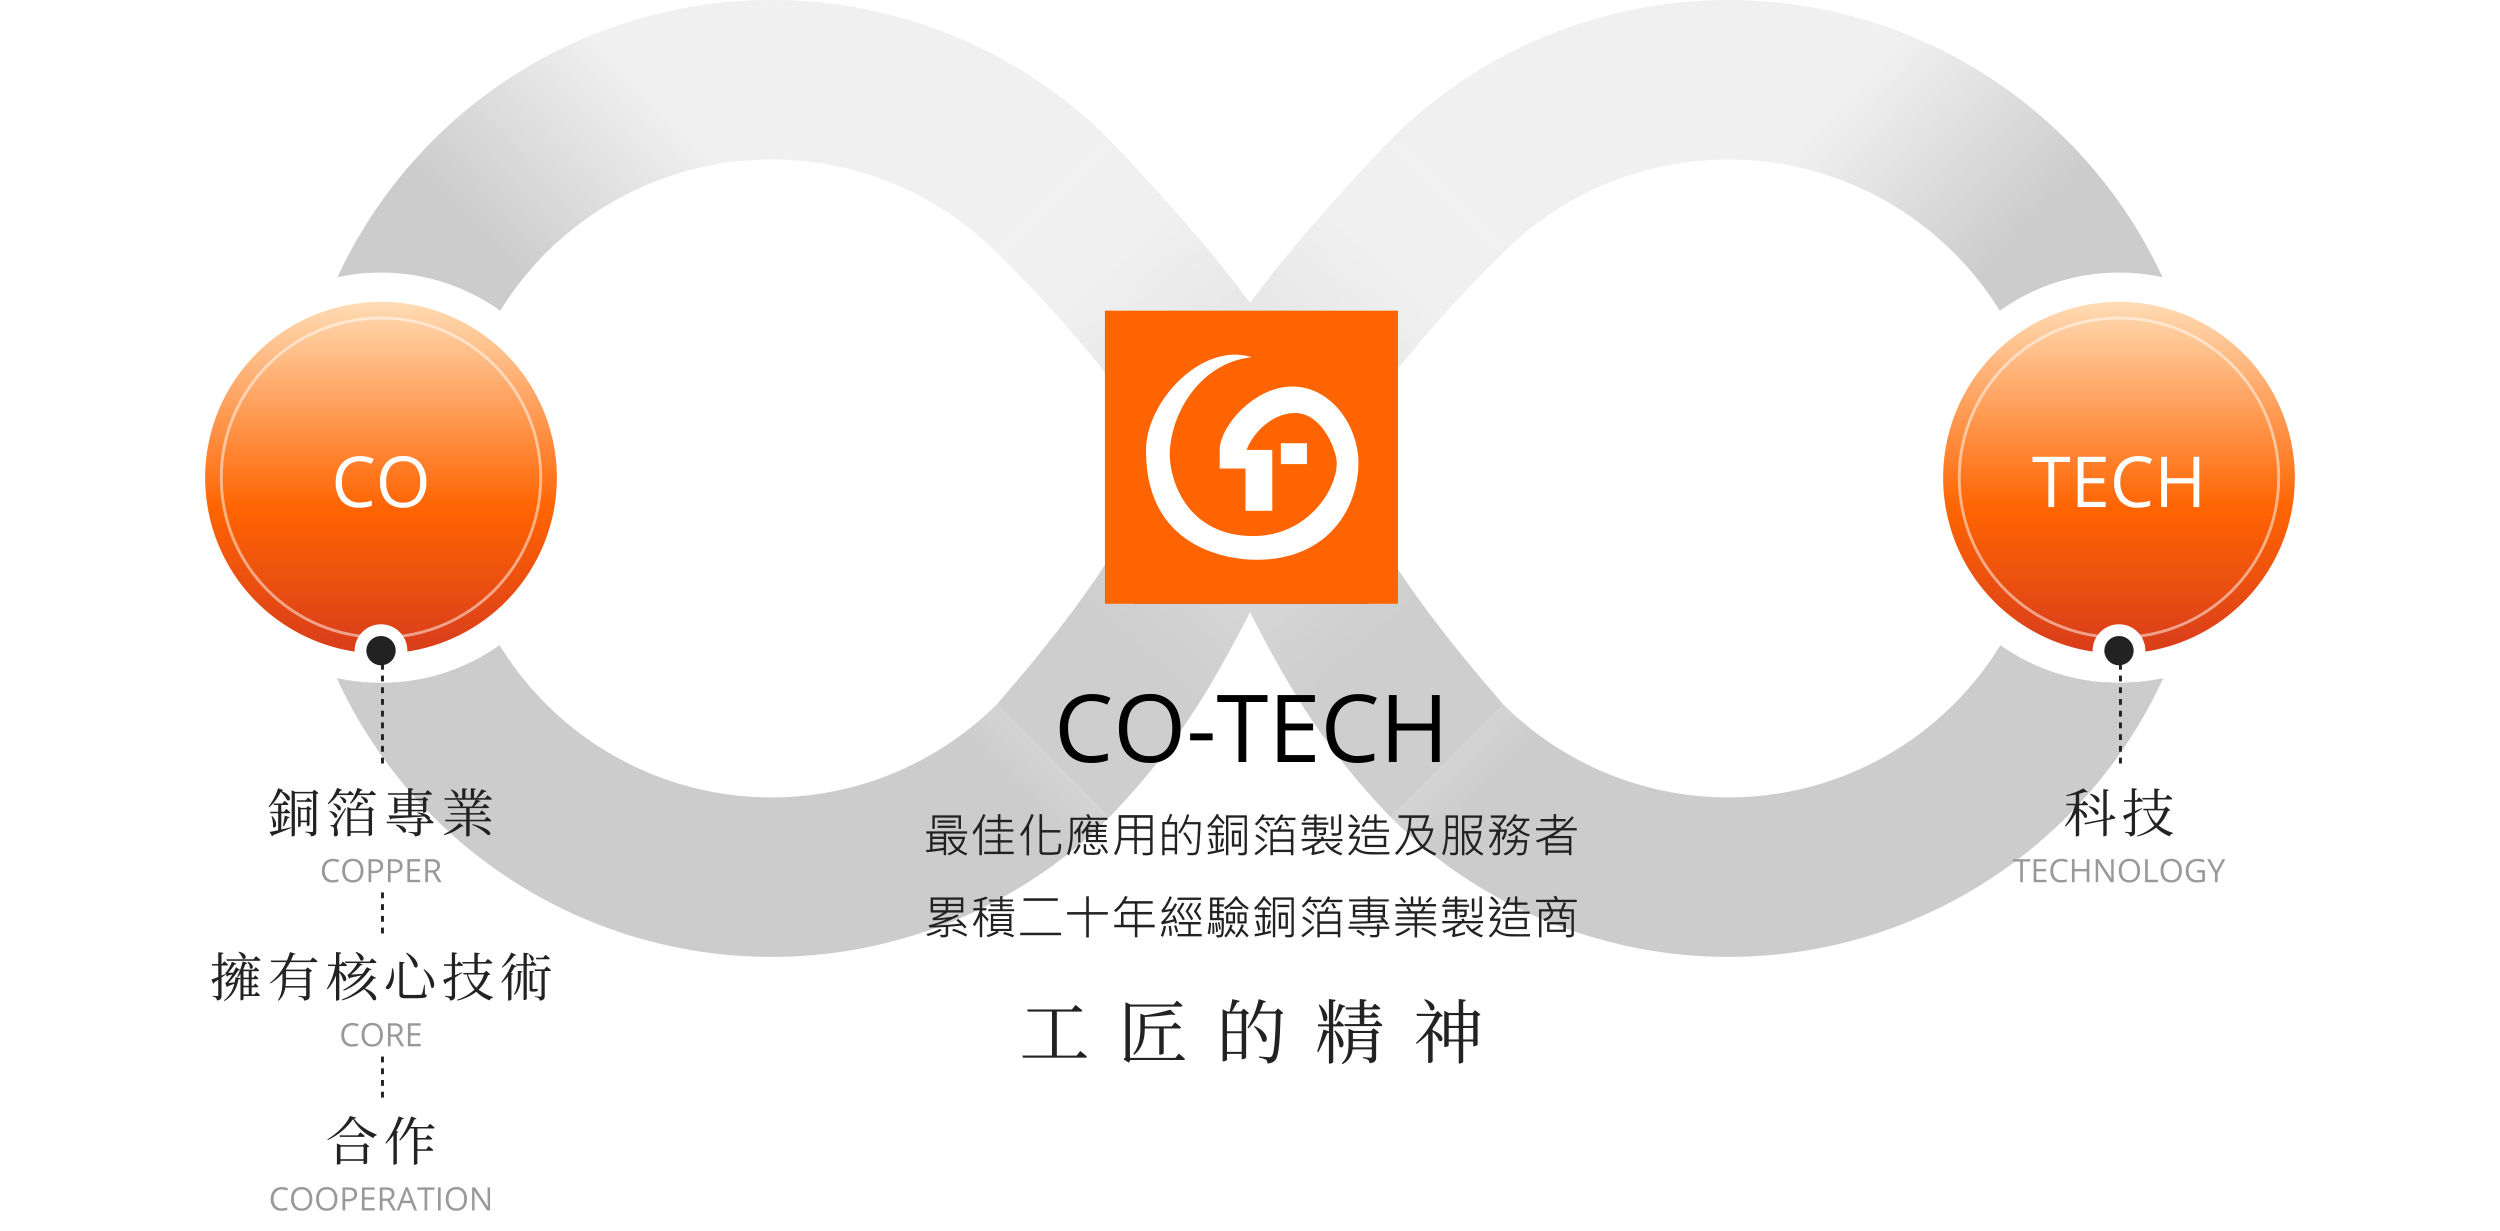 <svg xmlns="http://www.w3.org/2000/svg" xmlns:xlink="http://www.w3.org/1999/xlink" width="853" height="420" viewBox="0 0 853 420">
  <defs>
    <linearGradient id="linear-gradient" x1="0.5" x2="0.914" y2="0.629" gradientUnits="objectBoundingBox">
      <stop offset="0" stop-color="#f0f0f0"/>
      <stop offset="1" stop-color="#cecece"/>
    </linearGradient>
    <clipPath id="clip-path">
      <path id="Path_24" data-name="Path 24" d="M298.872,671.964c-1.948,4.669-34.6,37.319-38.478,38.478-58.7-61.017-47.816-107.272-134.11-192.39l38.478-38.478C266.995,586.846,215.3,575.962,298.872,671.964Z" transform="translate(656.922 172.242)" fill="#f0f0f0"/>
    </clipPath>
    <linearGradient id="linear-gradient-2" x2="0.086" y2="0.629" xlink:href="#linear-gradient"/>
    <linearGradient id="linear-gradient-3" x1="0.836" y1="0.453" x2="0.671" y2="0.64" gradientUnits="objectBoundingBox">
      <stop offset="0" stop-color="#f0f0f0"/>
      <stop offset="1" stop-color="#ccc"/>
    </linearGradient>
    <linearGradient id="linear-gradient-4" x1="0.164" y1="0.453" x2="0.329" y2="0.64" xlink:href="#linear-gradient-3"/>
    <linearGradient id="linear-gradient-5" x1="0.5" x2="0.5" y2="1" gradientUnits="objectBoundingBox">
      <stop offset="0" stop-color="#ffdcb5"/>
      <stop offset="0.586" stop-color="#ff6402"/>
      <stop offset="1" stop-color="#d83c1c"/>
    </linearGradient>
  </defs>
  <g id="Group_130" data-name="Group 130" transform="translate(-443 -604)">
    <path id="Path_24634" data-name="Path 24634" d="M0,0H853V420H0Z" transform="translate(443 604)" fill="#fff"/>
    <path id="Path_18" data-name="Path 18" d="M298.872,671.964c-1.948,4.669-34.6,37.319-38.478,38.478-58.7-61.017-47.816-107.272-134.11-192.39l38.478-38.478C266.995,586.846,215.3,575.962,298.872,671.964Z" transform="translate(656.922 172.242)" fill="url(#linear-gradient)"/>
    <g id="Mask_Group_4" data-name="Mask Group 4" clip-path="url(#clip-path)">
      <ellipse id="Ellipse_8" data-name="Ellipse 8" cx="72" cy="16" rx="72" ry="16" transform="matrix(0.574, -0.819, 0.819, 0.574, 821.596, 818.802)"/>
    </g>
    <path id="Path_23" data-name="Path 23" d="M126.284,671.964c1.948,4.669,34.6,37.319,38.478,38.478,58.7-61.017,47.816-107.272,134.11-192.39l-38.478-38.478C158.161,586.846,209.857,575.962,126.284,671.964Z" transform="translate(656.922 172.242)" fill="url(#linear-gradient-2)"/>
    <path id="Path_22" data-name="Path 22" d="M338.824,462a162.729,162.729,0,0,1,115.434,47.816L415.78,548.294a108.833,108.833,0,1,0,0,153.912l38.478,38.478A163.249,163.249,0,1,1,338.824,462Z" transform="translate(367.426 142)" fill="url(#linear-gradient-3)"/>
    <path id="Path_21" data-name="Path 21" d="M291.008,462a162.729,162.729,0,0,0-115.434,47.816l38.478,38.478a108.833,108.833,0,1,1,0,153.912l-38.478,38.478A163.249,163.249,0,1,0,291.008,462Z" transform="translate(741.742 142)" fill="url(#linear-gradient-4)"/>
    <path id="Path_24635" data-name="Path 24635" d="M-59.664-.84h-6.744v-15h8.04a.6.6,0,0,0,.648-.384c-.864-.792-2.3-1.9-2.3-1.9l-1.248,1.56H-76.536l.216.72h8.256v15h-10.1l.192.72H-56.76c.36,0,.552-.12.624-.384-.864-.792-2.28-1.9-2.28-1.9Zm33.7.792h-15.5v-17.5h17.328c.336,0,.552-.12.624-.384-.744-.72-1.944-1.656-1.944-1.656l-1.08,1.344h-14.64l-1.824-.792V-.144a2.622,2.622,0,0,0-.672.528l1.776,1.2.624-.912h18a.545.545,0,0,0,.6-.384c-.792-.768-2.136-1.824-2.136-1.824Zm-5.256-1.1c.768,0,1.272-.36,1.272-.48V-10.08h5.28c.336,0,.552-.12.624-.384-.792-.744-2.064-1.7-2.064-1.7l-1.1,1.368h-9.168v-3.216a90.342,90.342,0,0,0,9.192-.84c.528.216.96.24,1.2.024l-1.7-1.68a57.044,57.044,0,0,1-8.688,1.92L-37.9-15.12v4.728c0,2.976-.264,6.264-2.448,8.976l.312.312c3.216-2.52,3.624-6.192,3.648-8.976h4.92v8.928Zm22.872-.96V-8.448h5.016v6.336Zm5.016-13.032v6H-8.352v-6Zm.648-1.7-.888.984H-6.648c.576-.984,1.272-2.232,1.752-3.12a.835.835,0,0,0,.888-.528l-2.52-.6c-.216,1.248-.6,3.024-.912,4.248h-.792l-1.608-.792V1.128h.264c.648,0,1.224-.384,1.224-.552V-1.416h5.016V.432h.24A1.85,1.85,0,0,0-1.824-.144V-14.856a1.707,1.707,0,0,0,1.008-.48Zm11.736-.1-.984,1.056H2.832c.432-.984.84-1.968,1.2-3a.807.807,0,0,0,.888-.48l-2.448-.744a31.081,31.081,0,0,1-3.864,9.768l.36.216a19.888,19.888,0,0,0,3.5-5.04H8.328C8.16-6.96,7.8-1.488,6.912-.6a1.045,1.045,0,0,1-.936.312c-.576,0-2.3-.144-3.384-.264L2.568-.12a7.149,7.149,0,0,1,2.4.72A1.428,1.428,0,0,1,5.4,1.824,3.386,3.386,0,0,0,8.184.648c1.128-1.392,1.56-6.72,1.728-15.6a1.4,1.4,0,0,0,.984-.384ZM.816-10.752a11.568,11.568,0,0,1,2.9,4.968C5.448-4.416,6.84-8.3,1.08-10.92Zm27.936-1.872a42.535,42.535,0,0,0,2.424-4.68.781.781,0,0,0,.864-.456l-2.136-.7c-.5,1.92-1.08,4.2-1.56,5.664ZM22.92-18.1a16.8,16.8,0,0,1,1.632,5.232c1.32,1.32,2.664-1.8-1.272-5.352Zm8.064,7.3c.312,0,.552-.12.6-.384-.7-.648-1.8-1.536-1.8-1.536l-.96,1.224h-.936v-7.68c.6-.1.792-.336.864-.672l-2.328-.288v8.64H22.608l.192.7h3.624v1.7L24.576-9.72c-.648,2.52-1.512,5.568-2.16,7.512l.408.192A64.983,64.983,0,0,0,25.872-8.5a1.177,1.177,0,0,0,.552-.12V1.9h.312c.528,0,1.152-.336,1.152-.576V-10.8Zm-2.76,1.536A16.419,16.419,0,0,1,30-3.936c1.416,1.368,2.832-1.992-1.44-5.472ZM34.56-3.648a12.135,12.135,0,0,0,.048-1.3v-.792h6.456v2.088Zm6.5-4.9v2.088H34.608V-8.544Zm-.24-.7H34.9l-1.776-.768v5.064c0,2.544-.216,4.872-2.328,6.72l.288.312a6.248,6.248,0,0,0,3.408-5.016h6.576V-.6c0,.336-.12.48-.5.48-.456,0-2.52-.168-2.52-.168V.1a3.423,3.423,0,0,1,1.776.576,1.743,1.743,0,0,1,.456,1.1c2.016-.216,2.256-.96,2.256-2.184V-8.256a1.876,1.876,0,0,0,1.032-.48l-1.968-1.44Zm.984-2.352H38.472V-13.8H42.72c.336,0,.552-.12.624-.384-.7-.648-1.776-1.488-1.776-1.488l-.96,1.152H38.472v-2.064h4.92a.534.534,0,0,0,.576-.384c-.7-.672-1.872-1.584-1.872-1.584L41.088-17.28H38.472v-1.992c.528-.1.744-.288.792-.624l-2.3-.24v2.856H32.088l.192.7h4.68v2.064H33.144l.192.72H36.96v2.208H31.68l.192.7H44.064c.336,0,.576-.12.648-.384-.744-.672-1.92-1.584-1.92-1.584Zm17.112-8.28a8.22,8.22,0,0,1,2.112,3.408c1.512,1.152,2.88-1.968-1.848-3.6Zm4.656,3.816-1.032.984H56.28l.216.72h6.072a27.284,27.284,0,0,1-6.48,9.24l.312.264A24.609,24.609,0,0,0,60.288-8.28V1.7h.264a1.46,1.46,0,0,0,1.272-.576V-8.928a9.377,9.377,0,0,1,2.136,3c1.416.936,2.472-1.872-2.136-3.552V-10.1a23.529,23.529,0,0,0,2.448-3.984c.552-.048.84-.072,1.056-.264Zm8.664,9.72v-3.912h3.432v3.912Zm-4.944,0v-3.912h3.432v3.912Zm3.432-8.3v3.672H67.3V-14.64Zm4.944,0v3.672H72.24V-14.64Zm.624-1.68-.864.96H72.24V-19.2c.6-.1.792-.336.84-.672l-2.352-.264v4.776H67.416l-1.632-.768v12.36h.264c.624,0,1.248-.36,1.248-.528V-5.64h3.432V1.872h.288c.552,0,1.224-.384,1.224-.6V-5.64h3.432v1.632h.216c.5,0,1.248-.384,1.272-.576v-9.768a1.788,1.788,0,0,0,1.008-.48Z" transform="translate(870 965)" fill="#222"/>
    <path id="Path_24636" data-name="Path 24636" d="M-99.117-8.2h-.82v-3.82h-8.109V-8.2h-.82v-4.6h9.75Zm-1.828-2.078h-6.141v-.781h6.141Zm0,1.758h-6.141v-.766h6.141Zm3.906,1.938H-104.2V.8h-.8V-.945q-3.18.5-5.8.719l-.3-.766q.375-.016,1.469-.125V-6.578h-1.312v-.766h13.906Zm-7.953,1.039V-6.578h-3.836v1.039Zm0,1.938V-4.75h-3.836V-3.6Zm0,1.828V-2.852h-3.836v1.617Q-106.4-1.5-104.992-1.773ZM-96.977.18l-.414.688A10.873,10.873,0,0,1-100.3-.766,10.344,10.344,0,0,1-103.172.8l-.555-.586a10.092,10.092,0,0,0,2.781-1.477,11,11,0,0,1-2.3-3.453h-.3v-.789h5.875A7.9,7.9,0,0,1-99.7-1.3,10.222,10.222,0,0,0-96.977.18Zm-1.68-4.9h-3.711A9.13,9.13,0,0,0-100.32-1.8,6.8,6.8,0,0,0-98.656-4.719ZM-81.25-7.25h-9.664v-.781h4.4v-2.445h-3.7v-.8h3.7v-1.937h.867v1.938h3.938v.8h-3.937v2.445h4.4Zm-9.469-5.7L-91.984-10.3V.8h-.867V-8.828a19.773,19.773,0,0,1-1.9,2.719l-.383-.961a25.069,25.069,0,0,0,3.594-6.148ZM-81.133.414H-91.2V-.414h4.672V-3.523h-4.156v-.8h4.156v-2.2h.867v2.2H-81.6v.8h-4.062V-.414h4.531Zm6.844-13.406q-.313.867-.945,2.258l-.641,1.359V.852h-.859V-7.875a18.127,18.127,0,0,1-1.648,2.227l-.578-.672a22.737,22.737,0,0,0,3.828-6.914ZM-64.93-2.9a9.953,9.953,0,0,1-.238,2.242Q-65.406.375-66.1.523a26.951,26.951,0,0,1-3.8.148q-.742,0-1.281-.016a1.143,1.143,0,0,1-.844-.344,1.257,1.257,0,0,1-.3-.891V-13.219h.883v5.43h6.219v.844h-6.219V-.609a.461.461,0,0,0,.109.293.335.335,0,0,0,.258.141q.148,0,1.063,0A27.243,27.243,0,0,0-66.32-.3q.477-.125.547-2.937Zm15.758-8.352h-11.8v4.609A20.616,20.616,0,0,1-62.242.9L-62.93.32a19.4,19.4,0,0,0,1.156-6.945V-12h5.984q-.312-.516-.641-1.023l.828-.2A5.454,5.454,0,0,1-54.883-12h5.711Zm-8.187.563a10.33,10.33,0,0,1-.992,2.156v5.008h-.8V-7.391a10.509,10.509,0,0,1-.992,1.148l-.531-.625a11.136,11.136,0,0,0,2.594-4.109Zm8.016,7.023h-7.1v-4q-.4.5-1.094,1.281l-.477-.672a14.5,14.5,0,0,0,2.656-3.906l.7.273a8.6,8.6,0,0,1-.562,1.148h2.406a7.233,7.233,0,0,0-.609-1.086l.781-.227a6.48,6.48,0,0,1,.7,1.313h2.547V-8.8h-2.945v.922h2.719v.742h-2.719v1.008h2.719v.734h-2.719V-4.4h2.992Zm-3.773-4.211V-8.8h-2.516v.922Zm.016,1.75V-7.133h-2.531v1.008Zm0,1.727v-.992h-2.531V-4.4Zm-.164,2.859-.7.453a9.539,9.539,0,0,0-1.391-1.648l.7-.469A11.037,11.037,0,0,1-53.266-1.539ZM-48.93-.125l-.687.414a15.217,15.217,0,0,0-1.937-2.836l.7-.43A15.927,15.927,0,0,1-48.93-.125Zm-2.492-1.109A3.074,3.074,0,0,1-51.707,0a1.11,1.11,0,0,1-.7.555,11.934,11.934,0,0,1-2.352.133,9.02,9.02,0,0,1-1.68-.094A.948.948,0,0,1-57.016.2a1.555,1.555,0,0,1-.2-.871v-2.3h.8V-.625q0,.383.223.465a8.132,8.132,0,0,0,1.621.082,11.178,11.178,0,0,0,1.777-.074.662.662,0,0,0,.422-.336,2.5,2.5,0,0,0,.145-1.051Zm-6.836-1.406A11.559,11.559,0,0,1-60.141.43l-.625-.539a9.538,9.538,0,0,0,1.742-2.867Zm24.531,2.3a.947.947,0,0,1-.465.906,5.235,5.235,0,0,1-2.09.258q-.367,0-.711-.016l-.258-.875q.594.047,1.156.047a4.85,4.85,0,0,0,1.328-.094.317.317,0,0,0,.188-.3V-4.273H-39.1V.414h-.867V-4.273h-4.562A10.7,10.7,0,0,1-46.18.766l-.75-.523a10.046,10.046,0,0,0,1.617-5.766v-7.344h11.586Zm-.852-8.75V-12H-39.1v2.914Zm-5.391,0V-12h-4.477v2.914ZM-34.578-5.1V-8.211H-39.1V-5.1Zm-5.391,0V-8.211h-4.477V-5.1ZM-25.375.492h-.8V-.883h-3.453v1.7h-.812V-10.531h1.484a15.131,15.131,0,0,0,1.141-2.75l.8.164q-.281.844-1.086,2.586h2.734Zm-.8-6.781V-9.727h-3.453v3.438Zm0,4.594V-5.484h-3.453V-1.7Zm8.82-8.82q-.094,3.594-.348,6.68A16.647,16.647,0,0,1-18.219-.2a1.682,1.682,0,0,1-.66.777A3.427,3.427,0,0,1-20.406.8Q-20.9.8-21.7.781l-.258-.812q.656.023,1.414.023.711,0,.91-.016a.76.76,0,0,0,.418-.2,1.041,1.041,0,0,0,.313-.43,12.553,12.553,0,0,0,.25-1.84q.156-1.594.258-3.512t.148-3.723h-4.172a22.084,22.084,0,0,1-1.937,3.164l-.656-.461a17.083,17.083,0,0,0,2.977-6.148l.813.211q-.391,1.281-.875,2.445ZM-20.3-3.344l-.672.477A16.915,16.915,0,0,0-23.3-6.594l.688-.445A15.779,15.779,0,0,1-20.3-3.344ZM-9.117-10.3l-.547.609A18.359,18.359,0,0,0-11.7-11.906a20.155,20.155,0,0,1-2.031,2.531h3.953v.781h-1.617v1.781h2.016v.781h-2.031V-.977q.984-.211,2.047-.492l-.016.8q-2.469.664-5.437,1.188l-.133-.8,2.719-.492v-5.25h-2.43v-.781h2.43V-8.594h-1.547v-.734a9.583,9.583,0,0,1-.867.781l-.461-.672a14.2,14.2,0,0,0,3.258-4.094l.742.352a2.1,2.1,0,0,1-.211.383A22.655,22.655,0,0,1-9.117-10.3ZM-1.57-.43a1.351,1.351,0,0,1-.289.945A2.151,2.151,0,0,1-3.3.828q-.43,0-1.094-.047l-.164-.828q.4.039.914.039A2.683,2.683,0,0,0-2.562-.133a.438.438,0,0,0,.2-.4V-12.016H-7.891V.8h-.8V-12.8H-1.57ZM-3.1-9.484H-7.148v-.789H-3.1ZM-3.57-2.125H-6.687V-7.633H-3.57Zm-.8-.789v-3.9H-5.875v3.9ZM-9.422-4.852A12.091,12.091,0,0,1-10.047-2l-.75-.258a13.714,13.714,0,0,0,.641-2.781Zm-3.523,3.109-.766.273a16.207,16.207,0,0,0-.8-3.187l.727-.336A16.309,16.309,0,0,1-12.945-1.742ZM7.922-11.2H3.453a11.509,11.509,0,0,1-1.68,1.859l-.625-.516a12.77,12.77,0,0,0,2.625-3.375l.742.32a5.009,5.009,0,0,1-.547.93H7.922Zm7.1,0H9.891a10.6,10.6,0,0,1-1.6,1.813L7.6-9.859a10.368,10.368,0,0,0,2.508-3.359l.758.352a6.053,6.053,0,0,1-.453.883h4.609Zm-2.2,1.922-.766.32a6.829,6.829,0,0,0-.875-1.617l.734-.3A5.981,5.981,0,0,1,12.828-9.281ZM6.4-9.266l-.7.336A5.549,5.549,0,0,0,4.7-10.477l.719-.391A5.338,5.338,0,0,1,6.4-9.266ZM14.3.813h-.852V-.273H7.313V.813H6.477V-8.016H8.961a6.649,6.649,0,0,0,.625-1.508l.828.2a8.626,8.626,0,0,1-.555,1.313H14.3Zm-.852-5.453V-7.219H7.313v2.578Zm0,3.57V-3.8H7.313V-1.07ZM5.484-7.391,5.023-6.7A11.951,11.951,0,0,0,2.563-8.531l.445-.656A11.5,11.5,0,0,1,5.484-7.391ZM4.625-4.4l-.484.656a15.707,15.707,0,0,0-2.8-1.922l.477-.687A16.372,16.372,0,0,1,4.625-4.4Zm.8,1.922A22.081,22.081,0,0,1,1.523.8L1.039.109A23.721,23.721,0,0,0,4.945-3.117ZM30.609-6.992a1,1,0,0,1-.445.883,6.253,6.253,0,0,1-2.7.234l-.25-.828q1.406,0,1.875.008t.582-.145a.5.5,0,0,0,.113-.293v-6.039h.82ZM26.258-9.586H22.227v.914h3.211v1.758a.862.862,0,0,1-.242.578.686.686,0,0,1-.508.273l-1.57.047-.25-.781q.336.023.7.023a2.571,2.571,0,0,0,.895-.086.327.327,0,0,0,.152-.312v-.75H22.227v2.469h-.836V-7.922H18.852v1.906H18V-8.672h3.391v-.914H17.133v-.766h4.258v-.977H18.766a3.319,3.319,0,0,1-.477.625l-.766-.352a6.112,6.112,0,0,0,1.344-2.094l.766.25q-.25.547-.414.836h2.172v-1.109h.836v1.109H25.6v.734H22.227v.977h4.031Zm1.789,1.633H27.2v-4.461h.844Zm2.992,3.969h-7.2a11.971,11.971,0,0,1-2.32,1.68V-.242a24.925,24.925,0,0,0,3.328-.8v.828q-2.328.648-4.211.977L20.367.031a.478.478,0,0,0,.32-.477V-1.8A15.333,15.333,0,0,1,17.664-.672l-.445-.766a14.113,14.113,0,0,0,5.438-2.547H17.1v-.781h6.773q-.117-.227-.3-.547l.766-.3q.2.344.43.852h6.273ZM31.008.125l-.492.727Q26.469-.562,25.133-3.234l.742-.3a6.649,6.649,0,0,0,1.344,1.664,9.659,9.659,0,0,0,2.492-1.68l.641.531a11.828,11.828,0,0,1-2.445,1.68A11.934,11.934,0,0,0,31.008.125Zm5.375-10.906-.625.555a12.965,12.965,0,0,0-2.352-2.367l.578-.594A11.023,11.023,0,0,1,36.383-10.781ZM46.93-7.187H37.484v-.781h4.406v-2.3H39.313Q38.594-9.164,38.3-8.781l-.687-.437a11.338,11.338,0,0,0,1.969-3.742l.781.18a11.242,11.242,0,0,1-.656,1.727h2.18v-2.117H42.7v2.117h3.453v.781H42.7v2.3H46.93ZM47.117-.3l-.156.82q-.8.016-5.742.016-4.07,0-5.781-1.766A12.217,12.217,0,0,1,33.586.883L32.961.32A9.559,9.559,0,0,0,36.078-4.8H33.391v-.742q1.1-1.328,2.484-3.273H33.086v-.836h3.859v.836q-.7.984-2.4,3.227h2.414V-4.8A12.962,12.962,0,0,1,35.82-1.906,5.038,5.038,0,0,0,37.6-.77a7.643,7.643,0,0,0,2.02.43q1.059.082,4.285.082Q46.313-.258,47.117-.3Zm-1.148-1.68H38.688V-5.82h7.281Zm-.836-.781V-5.008H39.523v2.242ZM63.039.2,62.547.93A21.332,21.332,0,0,1,58.4-1.57,16.446,16.446,0,0,1,53.1.9L52.563.141a14.517,14.517,0,0,0,5.18-2.281,18.1,18.1,0,0,1-3.359-5.367h-.3A15.071,15.071,0,0,1,49.586.734L48.961.078A16.186,16.186,0,0,0,52.418-4.75a23.748,23.748,0,0,0,1.34-7.2H50.211V-12.8H60.688q-.578,1.8-1.57,4.445h2.945A12.886,12.886,0,0,1,59.07-2.125,18.5,18.5,0,0,0,63.039.2ZM59.484-11.953H54.609q-.211,2.406-.352,3.6h3.984Q59.008-10.445,59.484-11.953Zm1.508,4.445H55.3a15.475,15.475,0,0,0,3.117,4.836A10.618,10.618,0,0,0,60.992-7.508ZM70.461-.336a1.246,1.246,0,0,1-.266.8Q69.93.8,68.984.8A10.541,10.541,0,0,1,67.906.734l-.273-.828a12.259,12.259,0,0,0,1.273.07,1.345,1.345,0,0,0,.645-.1A.448.448,0,0,0,69.7-.516V-4.672h-2.75a17.749,17.749,0,0,1-1.172,5.5L65.055.289a17.773,17.773,0,0,0,1.2-7.117v-5.953h4.2ZM69.7-9.2v-2.781H67.07V-9.2Zm0,3.75V-8.4H67.07l-.047,2.945ZM79.117.2l-.492.719a12.329,12.329,0,0,1-2.734-1.953A14.845,14.845,0,0,1,73.539.828L72.914.242a12.173,12.173,0,0,0,2.414-1.859,12.318,12.318,0,0,1-2.242-5.023h-.445V.828h-.8V-12.766H78.7a17.844,17.844,0,0,1-.418,3.258,1.334,1.334,0,0,1-.848.949,7.514,7.514,0,0,1-2.234.145L74.93-9.25q.453.039.914.039a5,5,0,0,0,1.285-.105.688.688,0,0,0,.438-.531,16.128,16.128,0,0,0,.238-2.137H72.641v4.547h5.8a10.752,10.752,0,0,1-2,5.773A10.469,10.469,0,0,0,79.117.2ZM77.523-6.641H73.906a10.719,10.719,0,0,0,1.969,4.352A8.9,8.9,0,0,0,77.523-6.641Zm17.484.367-.461.719A11.284,11.284,0,0,1,91.1-7.266a12.141,12.141,0,0,1-3.07,1.68l-.562-.687a10.005,10.005,0,0,0,2.977-1.516A8.8,8.8,0,0,1,89.008-9.57l.7-.4A6.657,6.657,0,0,0,91.07-8.3a6.053,6.053,0,0,0,1.7-2.578H89.344a11.961,11.961,0,0,1-1.875,1.969l-.617-.57a11.4,11.4,0,0,0,3.008-3.766l.8.3a10,10,0,0,1-.75,1.266h4.859v.8H93.633A7.509,7.509,0,0,1,91.742-7.8,10.439,10.439,0,0,0,95.008-6.273ZM87.188-8a6.944,6.944,0,0,1-1.25,3.68L85.328-4.9a6.7,6.7,0,0,0,.961-2.3H84.8V-.18a1.1,1.1,0,0,1-.254.652q-.254.34-1.293.34a5.332,5.332,0,0,1-.734-.047l-.469-.859q1.016.078,1.586.078a.391.391,0,0,0,.25-.117.324.324,0,0,0,.133-.234V-6.141a19.3,19.3,0,0,1-2.43,4.586L81.039-2.2A18.514,18.514,0,0,0,83.586-7.2H81.1V-8h3.539a13.1,13.1,0,0,0-2.461-2.156l.586-.531q.57.391,1.445,1.117a14.667,14.667,0,0,0,1.758-2.414h-4.3v-.8h5.219v.8a17.513,17.513,0,0,1-2.055,2.945l.547.609L84.883-8Zm6.875,3.664A22.8,22.8,0,0,1,93.8-1.391,4.516,4.516,0,0,1,93.379.2a2.024,2.024,0,0,1-.539.473,5.419,5.419,0,0,1-2.059.145L90.4-.047q.492.039,1.07.039a3.41,3.41,0,0,0,1.043-.086.615.615,0,0,0,.262-.254,4.519,4.519,0,0,0,.219-1.059q.125-.891.227-2.133H90.547A6,6,0,0,1,86.578.867L85.969.211a5.842,5.842,0,0,0,2.391-1.457,4.761,4.761,0,0,0,1.367-2.293H87.188v-.8h2.734a10.434,10.434,0,0,0,.141-1.6l.8.031a12.376,12.376,0,0,1-.133,1.57Zm16.93-3.328H105.68a21.571,21.571,0,0,1-2.734,1.875h6.2V.8h-.828V-.031h-7.172V.8h-.828V-4.516a27.008,27.008,0,0,1-2.766,1.008l-.469-.75a23.865,23.865,0,0,0,7.234-3.406H97.133v-.8H103.1V-10.75H98.625v-.8H103.1v-1.7h.852v1.7h3.234v.8h-3.234v2.289h1.438a32.568,32.568,0,0,0,3.969-4.07l.625.5a31.938,31.938,0,0,1-3.344,3.57h4.352ZM108.32-3.3v-1.7h-6.93l-.242.094v1.6Zm0,2.445V-2.492h-7.172V-.852ZM-97.25,25.281l-.57.563q-.609-.758-.9-1.047-3.281.313-4.766.422V27.57a1.153,1.153,0,0,1-.359.988,2.676,2.676,0,0,1-1.437.262q-.328,0-.672-.023l-.32-.859a8.631,8.631,0,0,0,1.063.055,1.568,1.568,0,0,0,.746-.105.366.366,0,0,0,.145-.316V25.3q-3.078.156-5.57.156l-.289-.766a29,29,0,0,0,6.023-1.984q-2.578.258-4.5.273l-.227-.672a19.3,19.3,0,0,0,3.75-1.953h-4.336V15.219H-98.32v5.133h-5.406a16.736,16.736,0,0,1-3.727,2l1.336-.109,2.969-.3a5.67,5.67,0,0,0,1.211-.219l1.445-.7.648.5a43.94,43.94,0,0,1-8.094,3.258q4.336-.172,8.516-.641a11.905,11.905,0,0,0-1.266-1.055l.578-.555A14.528,14.528,0,0,1-97.25,25.281Zm-1.883-7.875V16h-4.375v1.406Zm-5.2,0V16h-4.32v1.406Zm5.2,2.164V18.156h-4.375V19.57Zm-5.2,0V18.156h-4.32V19.57Zm7.375,8.336-.492.656a23.183,23.183,0,0,0-4.7-2.031l.461-.656A24.571,24.571,0,0,1-96.961,27.906Zm-8.687-1.492a17.424,17.424,0,0,1-4.781,1.953l-.469-.7a17.593,17.593,0,0,0,4.547-1.727Zm24.672-6.508h-8.812v-.687h4.031v-.992H-89.07v-.687h3.313v-.93h-3.7v-.687h3.7V14.781h.8v1.141h3.617v.688h-3.617v.93h3.219v.688h-3.219v.992h3.984Zm-8.7,2.813-.43.719a14.469,14.469,0,0,0-1.766-1.984V28.8H-92.7V21.789a15.661,15.661,0,0,1-1.742,3.25l-.609-.578A19.436,19.436,0,0,0-92.7,19.617h-2.2v-.766h2.2V16.43a13.352,13.352,0,0,1-1.7.352l-.4-.7a22.578,22.578,0,0,0,4.266-1.18l.531.641a13.04,13.04,0,0,1-1.875.656v2.656h1.43v.766h-1.43v.813A18.375,18.375,0,0,1-89.68,22.719Zm7.789,3.938h-4.687l.383.445a15.841,15.841,0,0,1-3.742,1.664l-.445-.687a16.34,16.34,0,0,0,3.406-1.422h-1.937V20.813h7.023Zm-.8-4.094V21.555h-5.437v1.008Zm0,1.7V23.25h-5.437v1.008Zm0,1.7V24.93h-5.437v1.023Zm1.68,2.172-.4.7a19.155,19.155,0,0,0-3.312-1.117l.336-.734A23.179,23.179,0,0,1-81.008,28.125Zm14.914-11.758h-11.68v-.883h11.68Zm1.133,11.711H-78.9v-.844h13.938Zm15.953-7.023h-6.477v7.8h-.9v-7.8H-62.9V20.2h6.516V14.8h.9v5.4h6.477Zm15.984,4.336H-38.93v3.422h-.859V25.391h-7.039v-.859h2.313V20.156h4.727V17.313h-3.828a11.479,11.479,0,0,1-2.656,2.9l-.656-.594A12.845,12.845,0,0,0-43.117,14.7l.875.258a17.321,17.321,0,0,1-.844,1.516H-33.7v.836H-38.93v2.844h4.977v.836H-38.93v3.539h5.906Zm-6.766-.859V20.992h-3.859v3.539Zm14.4-.687-.734.281q-.086-.453-.164-.734-2.367.656-4.289,1.008l-.289-.687a17.433,17.433,0,0,0,3.188-3.836q-1.328.25-2.852.461l-.187-.734a15.559,15.559,0,0,0,2.781-4.789l.789.211a18.468,18.468,0,0,1-2.391,4.4q.992-.117,2.352-.367A15.55,15.55,0,0,0-26.156,17.2l.781.3a27.594,27.594,0,0,1-4.031,5.852q1.4-.273,2.859-.687a5.863,5.863,0,0,0-.461-1.117l.734-.289A11.2,11.2,0,0,1-25.391,23.844Zm8.2-7.8h-8.047v-.8h8.047Zm-5.531,6.594-.7.336a19.289,19.289,0,0,0-2-3.117,22.253,22.253,0,0,0,1.773-2.945l.75.289a16.867,16.867,0,0,1-1.578,2.656A16.938,16.938,0,0,1-22.719,22.641Zm5.68-.062-.7.383a19.193,19.193,0,0,0-1.969-2.992,20.6,20.6,0,0,0,1.727-2.961l.781.289a24.7,24.7,0,0,1-1.531,2.609A24.675,24.675,0,0,1-17.039,22.578Zm-2.836-.031-.7.4a20.554,20.554,0,0,0-1.937-3.023,18.918,18.918,0,0,0,1.688-2.867l.813.258A21.309,21.309,0,0,1-21.6,19.906,24.1,24.1,0,0,1-19.875,22.547Zm2.883,5.914H-25.25v-.8h3.7V24.4h-3.258v-.812h7.422V24.4H-20.7v3.266h3.711Zm-8.031-1.547-.7.273a13.045,13.045,0,0,0-.687-2.273l.672-.273A10.6,10.6,0,0,1-25.023,26.914Zm-4.125-1.906A15.311,15.311,0,0,1-30.2,28.656l-.734-.367a19.224,19.224,0,0,0,1.023-3.461Zm1.961,3.2-.781.156a17.523,17.523,0,0,0-.3-3.359l.719-.141A13.452,13.452,0,0,1-27.187,28.211ZM-.93,18.672l-.414.688a11.149,11.149,0,0,1-3.875-3.391A14.527,14.527,0,0,1-8.852,19.3l-.492-.672A11.864,11.864,0,0,0-5.406,14.75l.813.258a2.8,2.8,0,0,1-.141.289A10.994,10.994,0,0,0-.93,18.672Zm-8.219-2.656h-1.812v1.539h1.508v.75h-1.508v1.5h1.508v.789h-1.508V22.18h1.508q.031,1.336.031,2.164,0,1.7-.105,2.719a2.929,2.929,0,0,1-.34,1.324,1.063,1.063,0,0,1-.6.391,6.461,6.461,0,0,1-1.32.09l-.242-.82q.3.016.961.016a.709.709,0,0,0,.7-.437,12.282,12.282,0,0,0,.2-3.117q0-.867-.039-1.547h-3.93V15.234h4.992Zm-2.625,1.523V16.016h-1.555v1.523Zm0,2.266V18.32h-1.555V19.8Zm0,2.375V20.594h-1.555V22.18Zm8.656-3.031H-7.391v-.766h4.273Zm1.453,4.93H-4.75v-3.8h3.086Zm-.75-.75v-2.3H-4v2.3Zm-3.172.75H-8.641v-3.8h3.055Zm-.766-.75v-2.3H-7.891v2.3Zm-4.094,2.734-.547.133a20.831,20.831,0,0,0-.477-2.5l.508-.125A19.655,19.655,0,0,1-10.445,26.063Zm-.992.852-.641.094a17.959,17.959,0,0,0-.336-3.117l.594-.133A23.356,23.356,0,0,1-11.437,26.914Zm-2.336-3.039a23.156,23.156,0,0,1-.437,3.883l-.75-.172a20.228,20.228,0,0,0,.5-3.781Zm1.1,3.68-.656.094q.031-.75.031-1.461,0-1.25-.094-2.234l.609-.094q.133,2.242.133,2.844Q-12.648,27.148-12.672,27.555Zm11.727.7-.594.555a11.243,11.243,0,0,0-1.945-2.031,12.126,12.126,0,0,1-1.461,2.133l-.656-.5A10.8,10.8,0,0,0-3.375,24.4l.781.273a14.339,14.339,0,0,1-.555,1.375A14.313,14.313,0,0,1-.945,28.258Zm-4.43-.93-.578.594a9.052,9.052,0,0,0-1.18-1.359,11.782,11.782,0,0,1-1.508,2.266l-.656-.445a11.045,11.045,0,0,0,2.109-3.922l.758.258q-.234.688-.4,1.086A13.147,13.147,0,0,1-5.375,27.328ZM6.883,17.7l-.547.609A18.36,18.36,0,0,0,4.3,16.094a20.155,20.155,0,0,1-2.031,2.531H6.227v.781H4.609v1.781H6.625v.781H4.594v5.055q.984-.211,2.047-.492l-.016.8q-2.469.664-5.437,1.188l-.133-.8,2.719-.492v-5.25H1.344v-.781h2.43V19.406H2.227v-.734a9.583,9.583,0,0,1-.867.781L.9,18.781a14.2,14.2,0,0,0,3.258-4.094l.742.352a2.1,2.1,0,0,1-.211.383A22.655,22.655,0,0,1,6.883,17.7ZM14.43,27.57a1.351,1.351,0,0,1-.289.945,2.151,2.151,0,0,1-1.445.313q-.43,0-1.094-.047l-.164-.828q.4.039.914.039a2.683,2.683,0,0,0,1.086-.125.438.438,0,0,0,.2-.4V15.984H8.109V28.8h-.8V15.2H14.43ZM12.9,18.516H8.852v-.789H12.9Zm-.469,7.359H9.313V20.367H12.43Zm-.8-.789v-3.9H10.125v3.9ZM6.578,23.148A12.091,12.091,0,0,1,5.953,26l-.75-.258a13.714,13.714,0,0,0,.641-2.781ZM3.055,26.258l-.766.273a16.207,16.207,0,0,0-.8-3.187l.727-.336A16.309,16.309,0,0,1,3.055,26.258ZM23.922,16.8H19.453a11.509,11.509,0,0,1-1.68,1.859l-.625-.516a12.77,12.77,0,0,0,2.625-3.375l.742.32a5.009,5.009,0,0,1-.547.93h3.953Zm7.1,0H25.891a10.6,10.6,0,0,1-1.6,1.813l-.687-.469a10.368,10.368,0,0,0,2.508-3.359l.758.352a6.052,6.052,0,0,1-.453.883h4.609Zm-2.2,1.922-.766.32a6.829,6.829,0,0,0-.875-1.617l.734-.3A5.981,5.981,0,0,1,28.828,18.719Zm-6.43.016-.7.336a5.549,5.549,0,0,0-.992-1.547l.719-.391A5.338,5.338,0,0,1,22.4,18.734ZM30.3,28.813h-.852V27.727H23.313v1.086h-.836V19.984h2.484a6.649,6.649,0,0,0,.625-1.508l.828.2a8.626,8.626,0,0,1-.555,1.313H30.3Zm-.852-5.453V20.781H23.313v2.578Zm0,3.57V24.2H23.313V26.93Zm-7.969-6.32-.461.688a11.951,11.951,0,0,0-2.461-1.828l.445-.656A11.5,11.5,0,0,1,21.484,20.609ZM20.625,23.6l-.484.656a15.708,15.708,0,0,0-2.8-1.922l.477-.687A16.372,16.372,0,0,1,20.625,23.6Zm.8,1.922a22.081,22.081,0,0,1-3.9,3.273l-.484-.687a23.721,23.721,0,0,0,3.906-3.227Zm25.391-8.945h-6.3v1.1H45.57v4.352h-.836a11.977,11.977,0,0,1,1.953,2.148l-.672.461a6.521,6.521,0,0,0-.766-.961q-6.453.492-11.6.516l-.211-.742q2.914.023,6.242-.125v-1.3H34.594V17.68H39.68v-1.1H33.328v-.734H39.68v-.992h.836v.992h6.3ZM44.75,19.469V18.4H40.516v1.07Zm-5.07,0V18.4H35.422v1.07Zm5.07,1.844V20.18H40.516v1.133Zm-5.07,0V20.18H35.422v1.133Zm4.883,1.68q-.445-.445-.594-.562l.523-.4H40.516v1.25Q43.031,23.148,44.563,22.992Zm2.461,2.93H43.648v1.563q0,1.344-1.492,1.344-.586,0-1.484-.031l-.383-.8q.508.023,1.258.023a3.614,3.614,0,0,0,1.094-.086.333.333,0,0,0,.156-.32v-1.7h-9.68v-.75H42.8v-.8h.852v.8h3.375Zm-8.383,1.82-.531.641A11.884,11.884,0,0,0,35.758,26.8l.531-.617A11.33,11.33,0,0,1,38.641,27.742ZM63.023,24.8H56.531v4.07H55.68V24.8H49.1V24H55.68V22.688H49.8v-.75H55.68v-1.25H49.469v-.781h4.18a6.706,6.706,0,0,0-.9-1.25l.609-.383H49.1v-.8h5.281V14.883h.82v2.586h1.8V14.883h.8v2.586h5.188v.8H58.828l.578.4a5.6,5.6,0,0,1-.8,1.234h4.047v.781H56.531v1.25h5.742v.75H56.531V24h6.492Zm-4.4-6.523h-5.07a13.237,13.237,0,0,1,1.055,1.633h3.008A6.935,6.935,0,0,0,58.625,18.273ZM52.75,16.7l-.7.414a10.443,10.443,0,0,0-1.57-1.609l.727-.5A12.18,12.18,0,0,1,52.75,16.7Zm8.992-1.3a7.642,7.642,0,0,1-1.617,1.664l-.734-.414a10.922,10.922,0,0,0,1.6-1.617Zm1.3,12.547-.477.656a30.322,30.322,0,0,0-4.672-2.531l.477-.641A28.166,28.166,0,0,1,63.039,27.953Zm-8.781-1.937a17.067,17.067,0,0,1-4.578,2.445l-.531-.7a15.389,15.389,0,0,0,4.5-2.289Zm24.352-5.008a1,1,0,0,1-.445.883,6.253,6.253,0,0,1-2.7.234l-.25-.828q1.406,0,1.875.008t.582-.145a.5.5,0,0,0,.113-.293V14.828h.82Zm-4.352-2.594H70.227v.914h3.211v1.758a.862.862,0,0,1-.242.578.686.686,0,0,1-.508.273l-1.57.047-.25-.781q.336.023.7.023a2.571,2.571,0,0,0,.895-.086.327.327,0,0,0,.152-.312v-.75H70.227v2.469h-.836V20.078H66.852v1.906H66V19.328h3.391v-.914H65.133v-.766h4.258v-.977H66.766a3.319,3.319,0,0,1-.477.625l-.766-.352a6.112,6.112,0,0,0,1.344-2.094l.766.25q-.25.547-.414.836h2.172V14.828h.836v1.109H73.6v.734H70.227v.977h4.031Zm1.789,1.633H75.2V15.586h.844Zm2.992,3.969h-7.2a11.971,11.971,0,0,1-2.32,1.68v2.063a24.925,24.925,0,0,0,3.328-.8v.828q-2.328.648-4.211.977l-.273-.734a.478.478,0,0,0,.32-.477V26.2a15.333,15.333,0,0,1-3.023,1.133l-.445-.766a14.114,14.114,0,0,0,5.438-2.547H65.1v-.781h6.773q-.117-.227-.3-.547l.766-.3q.2.344.43.852h6.273Zm-.031,4.109-.492.727q-4.047-1.414-5.383-4.086l.742-.3a6.649,6.649,0,0,0,1.344,1.664,9.659,9.659,0,0,0,2.492-1.68l.641.531a11.828,11.828,0,0,1-2.445,1.68A11.934,11.934,0,0,0,79.008,28.125Zm5.375-10.906-.625.555a12.965,12.965,0,0,0-2.352-2.367l.578-.594A11.022,11.022,0,0,1,84.383,17.219ZM94.93,20.813H85.484v-.781h4.406v-2.3H87.313q-.719,1.109-1.008,1.492l-.687-.437a11.338,11.338,0,0,0,1.969-3.742l.781.18a11.241,11.241,0,0,1-.656,1.727h2.18V14.828H90.7v2.117h3.453v.781H90.7v2.3H94.93Zm.188,6.883-.156.82q-.8.016-5.742.016-4.07,0-5.781-1.766a12.217,12.217,0,0,1-1.852,2.117l-.625-.562A9.559,9.559,0,0,0,84.078,23.2H81.391v-.742q1.1-1.328,2.484-3.273H81.086v-.836h3.859v.836q-.7.984-2.4,3.227h2.414V23.2a12.963,12.963,0,0,1-1.141,2.891A5.038,5.038,0,0,0,85.6,27.23a7.643,7.643,0,0,0,2.02.43q1.059.082,4.285.082Q94.312,27.742,95.117,27.7Zm-1.148-1.68H86.688V22.18h7.281Zm-.836-.781V22.992H87.523v2.242Zm17.844-8.453h-4.289l.625.516a13.964,13.964,0,0,1-.883,1.938H110v8.4a1.157,1.157,0,0,1-.344.852,2.208,2.208,0,0,1-1.484.344q-.3,0-.687-.031l-.281-.828,1.609-.031a.335.335,0,0,0,.375-.383V20h-3.219v1.406q0,.4.43.4h2.063v.758h-2.367a1.018,1.018,0,0,1-.648-.254.727.727,0,0,1-.312-.566V20h-2.156a3.3,3.3,0,0,1-.895,2.074,4.144,4.144,0,0,1-2.113,1.207l-.4-.766q2.4-.578,2.555-2.516h-3.18v8.813h-.836V19.234h3.477a10.841,10.841,0,0,0-.867-1.953l.516-.5H97.117V16h6.516a7.9,7.9,0,0,0-.531-1.117l.852-.242A6.264,6.264,0,0,1,104.516,16h6.461Zm-4.43,0h-5.062q.648,1.477.992,2.453h3.078A18.632,18.632,0,0,0,106.547,16.781Zm.734,10.2h-6.414V23.633h6.414Zm-.867-.781V24.4H101.7v1.8Z" transform="translate(870 895)" fill="#222"/>
    <g id="Group_119" data-name="Group 119" transform="translate(840 720)">
      <rect id="Rectangle_54" data-name="Rectangle 54" width="80" height="80" transform="translate(-10 10)" opacity="0.6"/>
      <rect id="Rectangle_10" data-name="Rectangle 10" width="100" height="100" transform="translate(-20 -10)" fill="#ff6402"/>
      <g id="Group_1" data-name="Group 1" transform="translate(-198.122 -93)">
        <rect id="Rectangle_2" data-name="Rectangle 2" width="8.893" height="7.114" transform="translate(238.148 128.236)" fill="#fff"/>
        <path id="Path_1" data-name="Path 1" d="M240.468,110.456c-13.2,0-24.808,13.724-24.808,21.641v6.334h8.8v14.427h9.149V132.1h-8.757c1.638-5.01,8.275-12.607,16.5-12.607,9.5,0,14.251,13.135,14.251,17.005,0,9.677-10.381,24.984-28.5,24.984-21.817,0-28.48-17.946-28.48-27.975,0-12.316,9.3-30.966,27.952-33.077-16.891-5.278-36.068,14.955-36.068,31.846,0,35.717,31.846,37.3,37.652,37.3,24.632,0,34.837-17.77,34.837-33.077C262.989,123.827,253.664,110.456,240.468,110.456Z" transform="translate(1.622 -1.573)" fill="#fff"/>
      </g>
    </g>
    <path id="Path_24637" data-name="Path 24637" d="M-54.43-20.8a7.469,7.469,0,0,0-5.945,2.508,10.115,10.115,0,0,0-2.18,6.867q0,4.484,2.1,6.93a7.47,7.47,0,0,0,5.992,2.445,20.459,20.459,0,0,0,5.453-.859V-.578a16.793,16.793,0,0,1-5.859.891q-5.047,0-7.789-3.062t-2.742-8.7a13.736,13.736,0,0,1,1.32-6.187,9.479,9.479,0,0,1,3.813-4.094A11.539,11.539,0,0,1-54.4-23.172a14.157,14.157,0,0,1,6.281,1.313l-1.125,2.281A12.107,12.107,0,0,0-54.43-20.8ZM-24.2-11.453q0,5.484-2.773,8.625A9.75,9.75,0,0,1-34.68.313q-5.047,0-7.789-3.086t-2.742-8.711q0-5.578,2.75-8.648t7.813-3.07a9.731,9.731,0,0,1,7.688,3.125Q-24.2-16.953-24.2-11.453Zm-18.2,0q0,4.641,1.977,7.039a7.013,7.013,0,0,0,5.742,2.4,6.946,6.946,0,0,0,5.734-2.391q1.937-2.391,1.938-7.047,0-4.609-1.93-6.992a6.915,6.915,0,0,0-5.711-2.383,7.05,7.05,0,0,0-5.773,2.4Q-42.4-16.031-42.4-11.453ZM-20.93-7.391V-9.766h7.672v2.375ZM-1.773,0H-4.43V-20.484h-7.234v-2.359H5.461v2.359H-1.773ZM21.633,0H8.9V-22.844H21.633v2.359H11.555v7.359h9.469v2.344H11.555v8.406H21.633ZM36.477-20.8a7.469,7.469,0,0,0-5.945,2.508,10.115,10.115,0,0,0-2.18,6.867q0,4.484,2.1,6.93a7.47,7.47,0,0,0,5.992,2.445A20.459,20.459,0,0,0,41.9-2.906V-.578a16.793,16.793,0,0,1-5.859.891q-5.047,0-7.789-3.062t-2.742-8.7a13.736,13.736,0,0,1,1.32-6.187,9.479,9.479,0,0,1,3.813-4.094,11.539,11.539,0,0,1,5.867-1.437,14.157,14.157,0,0,1,6.281,1.313l-1.125,2.281A12.107,12.107,0,0,0,36.477-20.8ZM64.227,0H61.57V-10.75H49.539V0H46.883V-22.844h2.656v9.719H61.57v-9.719h2.656Z" transform="translate(870 864)"/>
    <path id="Path_24638" data-name="Path 24638" d="M60,0A60,60,0,1,1,0,60,60,60,0,0,1,60,0Z" transform="translate(513 717)" opacity="0.2"/>
    <path id="Path_24639" data-name="Path 24639" d="M70,0A70,70,0,1,1,0,70,70,70,0,0,1,70,0Z" transform="translate(503 697)" fill="#fff"/>
    <path id="Path_24640" data-name="Path 24640" d="M60,0A60,60,0,1,1,0,60,60,60,0,0,1,60,0Z" transform="translate(513 707)" fill="url(#linear-gradient-5)"/>
    <path id="Path_24641" data-name="Path 24641" d="M-7.225-15.6a5.6,5.6,0,0,0-4.459,1.881,7.587,7.587,0,0,0-1.635,5.15,7.738,7.738,0,0,0,1.576,5.2A5.6,5.6,0,0,0-7.248-1.535a15.345,15.345,0,0,0,4.09-.645V-.434A12.6,12.6,0,0,1-7.553.234a7.434,7.434,0,0,1-5.842-2.3A9.459,9.459,0,0,1-15.451-8.59a10.3,10.3,0,0,1,.99-4.641A7.109,7.109,0,0,1-11.6-16.3a8.655,8.655,0,0,1,4.4-1.078,10.618,10.618,0,0,1,4.711.984l-.844,1.711A9.08,9.08,0,0,0-7.225-15.6ZM15.451-8.59a9.432,9.432,0,0,1-2.08,6.469A7.313,7.313,0,0,1,7.588.234,7.405,7.405,0,0,1,1.746-2.08,9.509,9.509,0,0,1-.311-8.613,9.39,9.39,0,0,1,1.752-15.1a7.458,7.458,0,0,1,5.859-2.3,7.3,7.3,0,0,1,5.766,2.344A9.422,9.422,0,0,1,15.451-8.59ZM1.8-8.59A8.131,8.131,0,0,0,3.281-3.311a5.26,5.26,0,0,0,4.307,1.8,5.209,5.209,0,0,0,4.3-1.793A8.244,8.244,0,0,0,13.342-8.59a8.179,8.179,0,0,0-1.447-5.244,5.186,5.186,0,0,0-4.283-1.787,5.288,5.288,0,0,0-4.33,1.8A8.048,8.048,0,0,0,1.8-8.59Z" transform="translate(573 777)" fill="#fff"/>
    <g id="Path_24642" data-name="Path 24642" transform="translate(518 712)" fill="none" opacity="0.5">
      <path d="M55,0A55,55,0,1,1,0,55,55,55,0,0,1,55,0Z" stroke="none"/>
      <path d="M 55 1 C 47.71 1 40.638 2.428 33.981 5.243 C 30.782 6.596 27.696 8.271 24.809 10.222 C 21.949 12.154 19.26 14.372 16.816 16.816 C 14.372 19.26 12.154 21.949 10.222 24.809 C 8.271 27.696 6.596 30.782 5.243 33.981 C 2.428 40.638 1 47.71 1 55 C 1 62.29 2.428 69.362 5.243 76.019 C 6.596 79.218 8.271 82.304 10.222 85.191 C 12.154 88.051 14.372 90.74 16.816 93.184 C 19.26 95.628 21.949 97.846 24.809 99.778 C 27.696 101.729 30.782 103.404 33.981 104.757 C 40.638 107.572 47.71 109 55 109 C 62.29 109 69.362 107.572 76.019 104.757 C 79.218 103.404 82.304 101.729 85.191 99.778 C 88.051 97.846 90.74 95.628 93.184 93.184 C 95.628 90.74 97.846 88.051 99.778 85.191 C 101.729 82.304 103.404 79.218 104.757 76.019 C 107.572 69.362 109 62.29 109 55 C 109 47.71 107.572 40.638 104.757 33.981 C 103.404 30.782 101.729 27.696 99.778 24.809 C 97.846 21.949 95.628 19.26 93.184 16.816 C 90.74 14.372 88.051 12.154 85.191 10.222 C 82.304 8.271 79.218 6.596 76.019 5.243 C 69.362 2.428 62.29 1 55 1 M 55 0 C 85.376 0 110 24.624 110 55 C 110 85.376 85.376 110 55 110 C 24.624 110 0 85.376 0 55 C 0 24.624 24.624 0 55 0 Z" stroke="none" fill="#fff"/>
    </g>
    <path id="Path_24643" data-name="Path 24643" d="M60,0A60,60,0,1,1,0,60,60,60,0,0,1,60,0Z" transform="translate(1106 717)" opacity="0.4"/>
    <path id="Path_24644" data-name="Path 24644" d="M70,0A70,70,0,1,1,0,70,70,70,0,0,1,70,0Z" transform="translate(1096 697)" fill="#fff"/>
    <path id="Path_24645" data-name="Path 24645" d="M60,0A60,60,0,1,1,0,60,60,60,0,0,1,60,0Z" transform="translate(1106 707)" fill="url(#linear-gradient-5)"/>
    <path id="Path_24646" data-name="Path 24646" d="M-22.107,0H-24.1V-15.363h-5.426v-1.77h12.844v1.77h-5.426ZM-4.553,0H-14.1V-17.133h9.551v1.77h-7.559v5.52h7.1v1.758h-7.1v6.3h7.559ZM6.58-15.6a5.6,5.6,0,0,0-4.459,1.881A7.587,7.587,0,0,0,.486-8.566a7.738,7.738,0,0,0,1.576,5.2A5.6,5.6,0,0,0,6.557-1.535a15.345,15.345,0,0,0,4.09-.645V-.434A12.6,12.6,0,0,1,6.252.234,7.434,7.434,0,0,1,.41-2.062,9.459,9.459,0,0,1-1.646-8.59a10.3,10.3,0,0,1,.99-4.641A7.109,7.109,0,0,1,2.2-16.3a8.655,8.655,0,0,1,4.4-1.078,10.618,10.618,0,0,1,4.711.984l-.844,1.711A9.08,9.08,0,0,0,6.58-15.6ZM27.393,0H25.4V-8.062H16.377V0H14.385V-17.133h1.992v7.289H25.4v-7.289h1.992Z" transform="translate(1166 777)" fill="#fff"/>
    <g id="Path_24647" data-name="Path 24647" transform="translate(1111 712)" fill="none" opacity="0.5">
      <path d="M55,0A55,55,0,1,1,0,55,55,55,0,0,1,55,0Z" stroke="none"/>
      <path d="M 55 1 C 47.71 1 40.638 2.428 33.981 5.243 C 30.782 6.596 27.696 8.271 24.809 10.222 C 21.949 12.154 19.26 14.372 16.816 16.816 C 14.372 19.26 12.154 21.949 10.222 24.809 C 8.271 27.696 6.596 30.782 5.243 33.981 C 2.428 40.638 1 47.71 1 55 C 1 62.29 2.428 69.362 5.243 76.019 C 6.596 79.218 8.271 82.304 10.222 85.191 C 12.154 88.051 14.372 90.74 16.816 93.184 C 19.26 95.628 21.949 97.846 24.809 99.778 C 27.696 101.729 30.782 103.404 33.981 104.757 C 40.638 107.572 47.71 109 55 109 C 62.29 109 69.362 107.572 76.019 104.757 C 79.218 103.404 82.304 101.729 85.191 99.778 C 88.051 97.846 90.74 95.628 93.184 93.184 C 95.628 90.74 97.846 88.051 99.778 85.191 C 101.729 82.304 103.404 79.218 104.757 76.019 C 107.572 69.362 109 62.29 109 55 C 109 47.71 107.572 40.638 104.757 33.981 C 103.404 30.782 101.729 27.696 99.778 24.809 C 97.846 21.949 95.628 19.26 93.184 16.816 C 90.74 14.372 88.051 12.154 85.191 10.222 C 82.304 8.271 79.218 6.596 76.019 5.243 C 69.362 2.428 62.29 1 55 1 M 55 0 C 85.376 0 110 24.624 110 55 C 110 85.376 85.376 110 55 110 C 24.624 110 0 85.376 0 55 C 0 24.624 24.624 0 55 0 Z" stroke="none" fill="#fff"/>
    </g>
    <g id="Path_24648" data-name="Path 24648" transform="translate(568 821)" fill="#222">
      <path d="M 5 12 C 1.14 12 -2 8.86 -2 5 C -2 1.14 1.14 -2 5 -2 C 8.86 -2 12 1.14 12 5 C 12 8.86 8.86 12 5 12 Z" stroke="none"/>
      <path d="M 5 0 C 2.239 0 0 2.239 0 5 C 0 7.761 2.239 10 5 10 C 7.761 10 10 7.761 10 5 C 10 2.239 7.761 0 5 0 M 5 -4 C 9.963 -4 14 0.037 14 5 C 14 9.963 9.963 14 5 14 C 0.037 14 -4 9.963 -4 5 C -4 0.037 0.037 -4 5 -4 Z" stroke="none" fill="#fff"/>
    </g>
    <g id="Path_24649" data-name="Path 24649" transform="translate(1161 821)" fill="#222">
      <path d="M 5 12 C 1.14 12 -2 8.86 -2 5 C -2 1.14 1.14 -2 5 -2 C 8.86 -2 12 1.14 12 5 C 12 8.86 8.86 12 5 12 Z" stroke="none"/>
      <path d="M 5 0 C 2.239 0 0 2.239 0 5 C 0 7.761 2.239 10 5 10 C 7.761 10 10 7.761 10 5 C 10 2.239 7.761 0 5 0 M 5 -4 C 9.963 -4 14 0.037 14 5 C 14 9.963 9.963 14 5 14 C 0.037 14 -4 9.963 -4 5 C -4 0.037 0.037 -4 5 -4 Z" stroke="none" fill="#fff"/>
    </g>
    <path id="Path_24650" data-name="Path 24650" d="M0,0V40" transform="translate(573.5 826.5)" fill="none" stroke="#222" stroke-width="1" stroke-dasharray="2"/>
    <path id="Path_24651" data-name="Path 24651" d="M0,0V15" transform="translate(573.5 908.5)" fill="none" stroke="#222" stroke-width="1" stroke-dasharray="2"/>
    <path id="Path_24652" data-name="Path 24652" d="M0,0V15" transform="translate(573.5 964.5)" fill="none" stroke="#222" stroke-width="1" stroke-dasharray="2"/>
    <path id="Path_24653" data-name="Path 24653" d="M0,0V40" transform="translate(1166.5 826.5)" fill="none" stroke="#222" stroke-width="1" stroke-dasharray="2"/>
    <path id="Path_24654" data-name="Path 24654" d="M-16.393-7.149a2.567,2.567,0,0,0-2.044.862,3.477,3.477,0,0,0-.749,2.361,3.547,3.547,0,0,0,.722,2.382A2.568,2.568,0,0,0-16.4-.7,7.033,7.033,0,0,0-14.529-1v.8a5.773,5.773,0,0,1-2.014.306A3.407,3.407,0,0,1-19.22-.945a4.335,4.335,0,0,1-.943-2.992,4.722,4.722,0,0,1,.454-2.127A3.258,3.258,0,0,1-18.4-7.471a3.967,3.967,0,0,1,2.017-.494,4.866,4.866,0,0,1,2.159.451l-.387.784A4.162,4.162,0,0,0-16.393-7.149ZM-6-3.937A4.323,4.323,0,0,1-6.953-.972,3.352,3.352,0,0,1-9.6.107,3.394,3.394,0,0,1-12.281-.953a4.358,4.358,0,0,1-.943-2.994,4.3,4.3,0,0,1,.945-2.973A3.418,3.418,0,0,1-9.593-7.976,3.345,3.345,0,0,1-6.95-6.9,4.319,4.319,0,0,1-6-3.937Zm-6.257,0a3.727,3.727,0,0,0,.679,2.42A2.411,2.411,0,0,0-9.6-.693a2.388,2.388,0,0,0,1.971-.822,3.779,3.779,0,0,0,.666-2.422,3.749,3.749,0,0,0-.663-2.4A2.377,2.377,0,0,0-9.593-7.16a2.423,2.423,0,0,0-1.985.824A3.689,3.689,0,0,0-12.257-3.937ZM.73-5.564A2.2,2.2,0,0,1-.083-3.73a3.686,3.686,0,0,1-2.328.642h-.924V0h-.913V-7.853h2.036Q.73-7.853.73-5.564ZM-3.335-3.873h.822A3.054,3.054,0,0,0-.757-4.265,1.445,1.445,0,0,0-.215-5.521a1.355,1.355,0,0,0-.51-1.16,2.666,2.666,0,0,0-1.59-.381H-3.335ZM7.353-5.564A2.2,2.2,0,0,1,6.539-3.73a3.686,3.686,0,0,1-2.328.642H3.287V0H2.374V-7.853H4.41Q7.353-7.853,7.353-5.564ZM3.287-3.873h.822a3.054,3.054,0,0,0,1.756-.392,1.445,1.445,0,0,0,.542-1.257,1.355,1.355,0,0,0-.51-1.16,2.666,2.666,0,0,0-1.59-.381H3.287ZM13.374,0H9V-7.853h4.377v.811H9.91v2.53h3.255v.806H9.91v2.89h3.464Zm2.653-3.266V0h-.913V-7.853h2.154A3.389,3.389,0,0,1,19.4-7.3a2.006,2.006,0,0,1,.69,1.665,2.086,2.086,0,0,1-1.579,2.105L20.646,0h-1.08l-1.9-3.266Zm0-.784h1.251A2.161,2.161,0,0,0,18.7-4.434a1.429,1.429,0,0,0,.451-1.152,1.311,1.311,0,0,0-.459-1.123,2.488,2.488,0,0,0-1.474-.344H16.027Z" transform="translate(573 905)" fill="#999"/>
    <path id="Path_24655" data-name="Path 24655" d="M-35.118-15.048a19.264,19.264,0,0,1-3.24,6.264l.234.2a15.856,15.856,0,0,0,3.888-5.256,9.54,9.54,0,0,1,2.178,2.826c1.008.756,2.3-1.386-2.034-3.132.468-.018.648-.108.684-.324Zm1.1,8.532h2.592c.252,0,.414-.09.468-.27-.522-.54-1.368-1.242-1.368-1.242l-.738.99h-.954v-2.3h1.98a.431.431,0,0,0,.468-.288c-.5-.486-1.35-1.17-1.35-1.17l-.72.954h-3.042l.144.5h1.458v2.3h-2.772l.144.522h2.628V-.738c-1.26.288-2.3.5-2.934.594l.846,1.494a.655.655,0,0,0,.378-.432c2.7-.972,4.644-1.782,6.048-2.358l-.072-.288c-1.1.27-2.2.522-3.2.756Zm-3.366,1.044a9.409,9.409,0,0,1,.54,3.582c.846,1.008,2.016-1.188-.27-3.636Zm4.23,3.456a16.883,16.883,0,0,0,1.332-2.808.639.639,0,0,0,.63-.378l-1.656-.486a35.9,35.9,0,0,1-.612,3.546Zm7.506-8.928H-28.8l.144.522h4.68a.409.409,0,0,0,.45-.288c-.522-.5-1.368-1.188-1.368-1.188Zm.342,3.1V-4h-2.106V-7.848Zm0,4.374v1.3h.126c.324,0,.774-.216.792-.342V-7.668a1.347,1.347,0,0,0,.756-.342l-1.278-.972-.576.63h-1.836l-.972-.486v6.984h.144c.378,0,.738-.216.738-.306V-3.474Zm2.5-11.07-.576.72H-29.3l-1.188-.558V1.386h.2c.5,0,.9-.288.9-.45v-14.22H-23.2V-.522c0,.288-.09.4-.414.4-.378,0-2.178-.144-2.178-.144V.036A3,3,0,0,1-24.282.5a1.261,1.261,0,0,1,.378.882c1.638-.18,1.818-.774,1.818-1.746V-13.068a1.351,1.351,0,0,0,.774-.36ZM-9.72-12.726a.409.409,0,0,0,.45-.288,15.016,15.016,0,0,0-1.35-1.17l-.7.918h-3.186c.18-.306.378-.612.54-.936.378.036.612-.108.684-.288l-1.692-.7A14.9,14.9,0,0,1-18.2-9.864l.234.234a11.759,11.759,0,0,0,3.1-3.1Zm-6.7,2.988a4.571,4.571,0,0,1,1.782,2.124c1.17.666,1.89-1.692-1.6-2.286Zm-1.26,2.61a4.012,4.012,0,0,1,1.8,2.034c1.17.684,1.854-1.692-1.62-2.2Zm5.454-1.134c-3.312,4.932-3.312,4.932-3.672,5.436-.216.306-.27.306-.486.306h-.846v.414a1.609,1.609,0,0,1,.828.2c.378.216.486,1.1.288,2.574.054.45.252.72.54.72.558,0,.864-.378.882-.99a11.94,11.94,0,0,0-.378-2.268,3.384,3.384,0,0,1,.36-1.242c.288-.576,2.034-3.6,2.79-5.022Zm-1.908-3.852a4.1,4.1,0,0,1,1.332,2c1.026.738,1.908-1.368-1.152-2.142Zm3.78,11.7V-3.888h6.138V-.414ZM-4.212-7.56v3.132H-10.35V-7.56Zm-.18-.54H-8.01c.432-.468.954-1.044,1.332-1.494a.577.577,0,0,0,.666-.342l-1.872-.5c-.18.684-.5,1.656-.738,2.34H-10.26l-1.224-.576V1.386h.2c.486,0,.936-.27.936-.4V.126h6.138v1.1h.162A1.409,1.409,0,0,0-3.06.792V-7.4a1.211,1.211,0,0,0,.684-.324L-3.744-8.8Zm-2.556-4.032a4.322,4.322,0,0,1,1.512,2.016c1.1.756,1.926-1.494-1.314-2.178ZM-4-13.266H-7.47c.18-.306.342-.612.5-.936a.579.579,0,0,0,.648-.342l-1.728-.63a16.5,16.5,0,0,1-2.538,5.2l.252.2a11.764,11.764,0,0,0,2.538-2.952h5.6c.252,0,.432-.09.486-.288-.576-.54-1.494-1.26-1.494-1.26ZM5-2.448A6.526,6.526,0,0,1,7.542,0C8.928.648,9.486-2.16,5.166-2.628ZM5.634-7.7V-9.09H9.27V-7.7ZM9.27-10.98v1.368H5.634V-10.98Zm5.058,0v1.368H10.422V-10.98ZM10.422-7.7V-9.09h3.906V-7.7Zm2.016,1.17a11.182,11.182,0,0,1,1.6.72L10.422-5.8V-7.182h3.906v.5h.162c.378,0,.936-.252.954-.378V-10.8a1.276,1.276,0,0,0,.7-.324l-1.368-1.044-.63.684H10.422v-1.35h6.534c.252,0,.414-.09.468-.288-.576-.558-1.53-1.314-1.53-1.314l-.828,1.08H10.422V-14.4c.432-.072.594-.252.648-.5l-1.8-.2v1.746H2.3l.162.522h6.8v1.35H5.724L4.5-12.042v5.6h.18c.45,0,.954-.234.954-.342v-.4H9.27v1.4C6.336-5.76,3.906-5.76,2.538-5.8L3.2-4.356a.775.775,0,0,0,.468-.36c4.788-.252,8.352-.486,11-.7a4.358,4.358,0,0,1,1.008.972.751.751,0,0,0,.5.2l-.5.612H13.554v-.7c.378-.072.558-.2.594-.45l-1.746-.2v1.35H1.872l.162.54H12.4V-.414c0,.27-.108.378-.432.378C11.556-.036,9.378-.2,9.378-.2V.09a4.045,4.045,0,0,1,1.728.468,1.04,1.04,0,0,1,.45.828c1.8-.18,2-.756,2-1.728V-3.1h3.96c.252,0,.432-.09.486-.288-.45-.4-1.08-.9-1.368-1.134.306-.558-.342-1.818-4.1-2.3ZM23.76-14.508A5.183,5.183,0,0,1,25.4-11.952c1.1.828,2.016-1.53-1.44-2.7ZM21.582.936A16.019,16.019,0,0,0,27.5-2.052c.342.126.522.072.666-.09l-1.4-1.044a16.751,16.751,0,0,1-5.292,3.8ZM31.14-2.538A16.877,16.877,0,0,1,36.162.684C37.4,1.71,39.384-.828,31.248-2.808ZM27.756-8.8c.522-.342.486-1.638-1.674-2.34h6.192A22.548,22.548,0,0,1,31.032-8.8Zm7.74-2.88H32.922a14.778,14.778,0,0,0,2.3-2.124c.378.054.612-.054.72-.27l-1.656-.63a19.585,19.585,0,0,1-1.872,3.024h-.666v-2.736c.4-.072.558-.234.594-.468l-1.692-.18v3.384H28.8v-2.754c.4-.054.558-.216.576-.45l-1.674-.18v3.384H21.618l.162.54h4.23l-.18.126A3.889,3.889,0,0,1,27.018-8.91l.162.108H22.734l.144.54H29.07v1.674H23.634l.144.54H29.07V-4.3h-7.2l.162.54H29.07V1.386h.2c.576,0,.972-.234.972-.324V-3.762h6.93c.252,0,.432-.09.486-.288-.594-.558-1.53-1.278-1.53-1.278L35.3-4.3H30.24V-6.048h5.04a.431.431,0,0,0,.468-.288,18.24,18.24,0,0,0-1.4-1.17l-.756.918H30.24V-8.262h6.192c.252,0,.432-.09.468-.288-.576-.54-1.476-1.224-1.476-1.224l-.81.972H31.68a10.118,10.118,0,0,0,1.584-1.584c.4.018.63-.108.684-.306l-1.368-.45h4.788c.252,0,.432-.09.486-.288-.594-.558-1.53-1.242-1.53-1.242Z" transform="translate(573 888)" fill="#222"/>
    <path id="Path_24656" data-name="Path 24656" d="M-9.77-7.149a2.567,2.567,0,0,0-2.044.862,3.477,3.477,0,0,0-.749,2.361,3.547,3.547,0,0,0,.722,2.382A2.568,2.568,0,0,0-9.781-.7,7.033,7.033,0,0,0-7.906-1v.8A5.773,5.773,0,0,1-9.92.107,3.407,3.407,0,0,1-12.6-.945a4.335,4.335,0,0,1-.943-2.992,4.722,4.722,0,0,1,.454-2.127,3.258,3.258,0,0,1,1.311-1.407,3.967,3.967,0,0,1,2.017-.494A4.866,4.866,0,0,1-7.6-7.514l-.387.784A4.162,4.162,0,0,0-9.77-7.149ZM.623-3.937A4.323,4.323,0,0,1-.33-.972,3.352,3.352,0,0,1-2.981.107,3.394,3.394,0,0,1-5.658-.953,4.358,4.358,0,0,1-6.6-3.948a4.3,4.3,0,0,1,.945-2.973A3.418,3.418,0,0,1-2.97-7.976,3.345,3.345,0,0,1-.328-6.9,4.319,4.319,0,0,1,.623-3.937Zm-6.257,0a3.727,3.727,0,0,0,.679,2.42,2.411,2.411,0,0,0,1.974.824A2.388,2.388,0,0,0-1.01-1.515,3.779,3.779,0,0,0-.344-3.937a3.749,3.749,0,0,0-.663-2.4A2.377,2.377,0,0,0-2.97-7.16a2.423,2.423,0,0,0-1.985.824A3.689,3.689,0,0,0-5.634-3.937Zm8.921.671V0H2.374V-7.853H4.528A3.389,3.389,0,0,1,6.663-7.3a2.006,2.006,0,0,1,.69,1.665A2.086,2.086,0,0,1,5.774-3.529L7.906,0H6.827l-1.9-3.266Zm0-.784H4.539a2.161,2.161,0,0,0,1.418-.384,1.429,1.429,0,0,0,.451-1.152,1.311,1.311,0,0,0-.459-1.123,2.488,2.488,0,0,0-1.474-.344H3.287ZM13.551,0H9.174V-7.853h4.377v.811H10.087v2.53h3.255v.806H10.087v2.89h3.464Z" transform="translate(573 961)" fill="#999"/>
    <path id="Path_24657" data-name="Path 24657" d="M-48.654-15.156a4.885,4.885,0,0,1,1.422,2.178c1.17.792,2.088-1.512-1.224-2.3ZM-52.938-7.47l-.108-.234-1.368.576v-3.42h1.782c.252,0,.414-.09.468-.288A16.166,16.166,0,0,0-53.5-12.042l-.7.972h-.216V-14.4c.432-.072.612-.234.666-.5l-1.782-.2v4.032h-2.2l.144.522h2.052v3.87c-1.026.432-1.908.756-2.358.918l.684,1.422a.615.615,0,0,0,.324-.468c.486-.306.918-.612,1.35-.882v5.22c0,.252-.072.324-.342.324-.288,0-1.584-.09-1.584-.09V.054A1.886,1.886,0,0,1-56.3.486a1.544,1.544,0,0,1,.288.864c1.44-.144,1.6-.72,1.6-1.692v-6.12Zm6.012,4.338h1.8V-.7h-1.8Zm1.8-5.49v2.178h-1.8V-8.622Zm0,4.95h-1.8V-5.9h1.8ZM-43.164-.7h-.972v-2.43h1.872a.388.388,0,0,0,.432-.288c-.414-.45-1.08-1.044-1.08-1.044l-.576.792h-.648V-5.9h1.872a.388.388,0,0,0,.432-.288c-.414-.45-1.08-1.044-1.08-1.044l-.576.792h-.648V-8.622h2.124a.4.4,0,0,0,.432-.288,15.139,15.139,0,0,0-1.17-1.08l-.648.828h-3.294l-.324-.144a13.847,13.847,0,0,0,.792-1.818.586.586,0,0,0,.648-.342l-1.656-.486a20.782,20.782,0,0,1-.828,2.9l-1.44-.954c-.216.5-.54,1.17-.918,1.89-.63.018-1.242.018-1.746,0a16.9,16.9,0,0,0,2.178-2.772.559.559,0,0,0,.648-.27l-1.548-.72a11.237,11.237,0,0,1-1.89,3.546,1.218,1.218,0,0,1-.36.126l.576,1.458a.789.789,0,0,0,.432-.414c.468-.126.972-.27,1.386-.4a13.637,13.637,0,0,1-2,2.736,2.276,2.276,0,0,1-.414.162l.522,1.458a.769.769,0,0,0,.4-.306c.756-.288,1.566-.576,2.178-.828A9.6,9.6,0,0,1-53.6,1.314l.2.216c3.042-1.71,4.248-4.662,4.77-7.362.378-.018.594-.162.666-.414l-1.692-.342a12.17,12.17,0,0,1-.288,1.746c-.792.09-1.6.18-2.178.234a25.368,25.368,0,0,0,3.42-4.266.642.642,0,0,0,.63-.162A15.076,15.076,0,0,1-49.1-6.768l.288.162a9.444,9.444,0,0,0,.864-1.08v9h.18c.486,0,.846-.27.846-.378v-1.1h5.166c.252,0,.432-.09.468-.288A16.032,16.032,0,0,0-42.5-1.566ZM-45.54-11.754a4.932,4.932,0,0,1,.828,2.106c.864.828,1.944-.99-.63-2.232Zm2.052-.954H-52.74l.144.522H-41.58a.431.431,0,0,0,.468-.288c-.594-.54-1.548-1.278-1.548-1.278Zm17.946,4.086v2.25h-6.894v-2.25Zm-7.02,5.058a16.986,16.986,0,0,0,.126-2.286h6.894v2.286Zm8.406-8.694h-6.588a18.6,18.6,0,0,0,.846-2.016c.486.018.648-.072.72-.288l-1.89-.594a22.573,22.573,0,0,1-1.044,2.9H-37.62l.162.54h5.112A18.875,18.875,0,0,1-37.89-4.662l.18.216a16.521,16.521,0,0,0,4.086-3.42v1.89c0,2.43-.108,5.076-1.53,7.218l.252.216a7.593,7.593,0,0,0,2.25-4.482h7.11V-.486c0,.288-.09.4-.432.4-.36,0-2.25-.144-2.25-.144V.054a3.46,3.46,0,0,1,1.548.468,1.211,1.211,0,0,1,.414.882c1.71-.18,1.908-.774,1.908-1.728v-8.01a1.483,1.483,0,0,0,.846-.414l-1.584-1.188-.648.774h-6.48l-.288-.126a20.552,20.552,0,0,0,1.494-2.43h8.874c.252,0,.432-.09.486-.288-.612-.576-1.62-1.332-1.62-1.332Zm15.48-2.826A8.294,8.294,0,0,1-7.056-12.4c1.206.882,2.25-1.53-1.422-2.808Zm.63,3.672A14.025,14.025,0,0,1-11.052-7.6a1.885,1.885,0,0,1-.414.144l.576,1.422a.664.664,0,0,0,.378-.36c1.422-.27,2.772-.594,3.8-.846a20.074,20.074,0,0,1-6.192,4.968l.18.306A19,19,0,0,0-3.942-9c.432.072.612.018.738-.162l-1.62-.846A23.539,23.539,0,0,1-6.318-7.74c-1.476.108-2.9.216-3.924.288a19.23,19.23,0,0,0,3.294-3.186.649.649,0,0,0,.684-.234l-1.206-.54h5.454c.252,0,.414-.09.468-.288-.576-.558-1.53-1.314-1.53-1.314l-.81,1.08h-8.406l.144.522Zm-6.174,1.026h2.178c.252,0,.414-.09.468-.288C-12.132-11.2-13-11.916-13-11.916l-.756,1.008h-.468v-3.564c.45-.072.594-.234.648-.5l-1.782-.2v4.266h-2.808l.144.522h2.376a21.216,21.216,0,0,1-2.808,7.7l.252.234a15.408,15.408,0,0,0,2.844-4.7V1.422h.252c.4,0,.882-.288.882-.45V-8.244a7.637,7.637,0,0,1,1.332,2.826c1.1.9,2.088-1.44-1.332-3.312ZM-3.366-7.272A20.1,20.1,0,0,1-13.374,1.044l.144.306A22.284,22.284,0,0,0-5.832-2.5a13.043,13.043,0,0,1,3.1,3.654C-1.26,2.034-.522-.828-5.49-2.772A18.564,18.564,0,0,0-2.43-6.156c.432.09.612.036.756-.162Zm7.092-2.3c.036,2.484-.81,4.9-1.764,5.85-.306.4-.414.864-.108,1.116.378.342,1.08,0,1.494-.63a8.006,8.006,0,0,0,.7-6.354Zm10.962.252-.2.162A12.859,12.859,0,0,1,17.064-3.15C18.288-1.836,19.458-5.8,14.688-9.324ZM6.264-11.88V-.9c0,1.17.522,1.512,2.25,1.512h2.61c3.708,0,4.464-.216,4.464-.846,0-.252-.126-.4-.594-.54l-.054-3.2h-.234a22.087,22.087,0,0,1-.684,3.06c-.072.2-.18.288-.468.324-.36.036-1.206.054-2.394.054H8.622c-1.008,0-1.188-.18-1.188-.648v-9.99c.432-.072.612-.252.63-.486ZM8.73-14.958l-.216.144a13.524,13.524,0,0,1,2.862,4.734C12.8-9,13.716-12.222,8.73-14.958ZM27.576-8.244c-.774.342-1.566.666-2.3.972V-10.44h2.214c.252,0,.432-.09.486-.288-.5-.522-1.368-1.242-1.368-1.242l-.738.99h-.594V-14.4c.45-.054.63-.234.666-.486l-1.782-.2v4.1h-2.7l.126.54h2.574V-6.8c-1.314.54-2.394.972-2.97,1.152l.684,1.494a.718.718,0,0,0,.324-.5c.7-.4,1.35-.792,1.962-1.152V-.432c0,.27-.09.36-.4.36-.342,0-1.908-.126-1.908-.126V.108A2.354,2.354,0,0,1,23.184.54a1.2,1.2,0,0,1,.36.846c1.548-.162,1.728-.738,1.728-1.71V-6.5c.936-.576,1.746-1.1,2.412-1.512Zm7.56.738a12.562,12.562,0,0,1-2.592,4.482,11.135,11.135,0,0,1-2.88-4.482Zm.81-1.278-.846.756H33.012v-3.2H37.53A.431.431,0,0,0,38-11.52c-.594-.558-1.566-1.3-1.566-1.3l-.846,1.062H33.012v-2.538c.45-.072.612-.252.648-.5l-1.8-.2v3.24H27.72l.144.522h4v3.2H28.044l.162.522h1.08a13.384,13.384,0,0,0,2.592,5.184A15.568,15.568,0,0,1,25.956,1.1l.126.306A16.553,16.553,0,0,0,32.508-1.62,12.974,12.974,0,0,0,37.08,1.35,1.424,1.424,0,0,1,38.268.378L38.3.2A14.672,14.672,0,0,1,33.318-2.34a13.658,13.658,0,0,0,3.2-4.968c.432-.018.612-.054.756-.234ZM57.114-12.69c.252,0,.45-.09.486-.288-.558-.54-1.494-1.26-1.494-1.26l-.792,1.026h-2.5l.144.522Zm-6.8-1.656a4.7,4.7,0,0,1,.882,1.98c.846.7,1.782-1.008-.666-2.088Zm-5.85-.648a18.992,18.992,0,0,1-3.24,4.95l.18.216a18.127,18.127,0,0,0,4.05-4.122c.4.054.558,0,.666-.2Zm.126,3.888A23.321,23.321,0,0,1,41.04-4.878l.216.216a18.384,18.384,0,0,0,2.106-2.16V1.4h.216a1.285,1.285,0,0,0,.918-.378v-8.46a.617.617,0,0,0,.558-.324L44.3-8.046a19.387,19.387,0,0,0,1.3-2.016c.432.054.594,0,.7-.2ZM46.692-6.57c0,1.782-.18,4.14-1.368,5.8l.27.216c1.764-1.6,2.052-4.176,2.07-5.976V-8.118c.432-.054.576-.234.612-.45l-1.584-.18Zm5.94-3.96c.216,0,.4-.09.432-.288-.522-.522-1.386-1.206-1.386-1.206l-.738.954H49.734v-3.168c.45-.072.594-.252.648-.5l-1.746-.2v3.87H46.062l.144.54h2.43V1.224h.216c.4,0,.882-.27.882-.45v-11.3Zm.2,7.9c-.072.018-.2.036-.27.054h-.684c-.162,0-.2-.072-.2-.27v-5.31c.324-.054.5-.216.522-.432l-1.494-.18v6.21c0,.594.126.882.882.882h.468c1.08,0,1.458-.162,1.458-.54,0-.252-.144-.306-.45-.414Zm2.844-6.606H52.38l.144.54h2.232v8.37c0,.252-.09.36-.4.36S52.506-.09,52.506-.09V.2a2.452,2.452,0,0,1,1.35.414,1.183,1.183,0,0,1,.288.828c1.512-.18,1.71-.828,1.71-1.71V-8.694H57.51c.27,0,.432-.09.486-.288-.594-.54-1.512-1.278-1.512-1.278Z" transform="translate(573 944)" fill="#222"/>
    <path id="Path_24658" data-name="Path 24658" d="M-33.851-7.149a2.567,2.567,0,0,0-2.044.862,3.477,3.477,0,0,0-.749,2.361,3.547,3.547,0,0,0,.722,2.382,2.568,2.568,0,0,0,2.06.841A7.033,7.033,0,0,0-31.988-1v.8A5.772,5.772,0,0,1-34,.107,3.407,3.407,0,0,1-36.679-.945a4.335,4.335,0,0,1-.943-2.992,4.722,4.722,0,0,1,.454-2.127,3.258,3.258,0,0,1,1.311-1.407,3.967,3.967,0,0,1,2.017-.494,4.866,4.866,0,0,1,2.159.451l-.387.784A4.162,4.162,0,0,0-33.851-7.149Zm10.393,3.212a4.323,4.323,0,0,1-.953,2.965A3.352,3.352,0,0,1-27.062.107,3.394,3.394,0,0,1-29.74-.953a4.358,4.358,0,0,1-.943-2.994,4.3,4.3,0,0,1,.945-2.973,3.418,3.418,0,0,1,2.686-1.055A3.345,3.345,0,0,1-24.409-6.9,4.319,4.319,0,0,1-23.458-3.937Zm-6.257,0a3.727,3.727,0,0,0,.679,2.42,2.411,2.411,0,0,0,1.974.824,2.388,2.388,0,0,0,1.971-.822,3.779,3.779,0,0,0,.666-2.422,3.749,3.749,0,0,0-.663-2.4,2.377,2.377,0,0,0-1.963-.819,2.423,2.423,0,0,0-1.985.824A3.689,3.689,0,0,0-29.716-3.937Zm14.824,0a4.323,4.323,0,0,1-.953,2.965A3.352,3.352,0,0,1-18.5.107,3.394,3.394,0,0,1-21.173-.953a4.358,4.358,0,0,1-.943-2.994,4.3,4.3,0,0,1,.945-2.973,3.418,3.418,0,0,1,2.686-1.055A3.345,3.345,0,0,1-15.842-6.9,4.319,4.319,0,0,1-14.891-3.937Zm-6.257,0a3.727,3.727,0,0,0,.679,2.42A2.411,2.411,0,0,0-18.5-.693a2.388,2.388,0,0,0,1.971-.822,3.779,3.779,0,0,0,.666-2.422,3.749,3.749,0,0,0-.663-2.4,2.377,2.377,0,0,0-1.963-.819,2.423,2.423,0,0,0-1.985.824A3.689,3.689,0,0,0-21.149-3.937ZM-8.161-5.564A2.2,2.2,0,0,1-8.975-3.73a3.686,3.686,0,0,1-2.328.642h-.924V0h-.913V-7.853H-11.1Q-8.161-7.853-8.161-5.564Zm-4.066,1.692h.822a3.054,3.054,0,0,0,1.756-.392,1.445,1.445,0,0,0,.542-1.257,1.355,1.355,0,0,0-.51-1.16,2.666,2.666,0,0,0-1.59-.381h-1.021ZM-2.14,0H-6.518V-7.853H-2.14v.811H-5.6v2.53H-2.35v.806H-5.6v2.89H-2.14ZM.513-3.266V0H-.4V-7.853H1.754A3.389,3.389,0,0,1,3.889-7.3a2.006,2.006,0,0,1,.69,1.665A2.086,2.086,0,0,1,3-3.529L5.132,0H4.052l-1.9-3.266Zm0-.784H1.764a2.161,2.161,0,0,0,1.418-.384,1.429,1.429,0,0,0,.451-1.152,1.311,1.311,0,0,0-.459-1.123A2.488,2.488,0,0,0,1.7-7.052H.513ZM11.336,0l-.978-2.5H7.211L6.244,0H5.32l3.1-7.885h.768L12.281,0ZM10.073-3.319,9.16-5.752Q8.983-6.214,8.8-6.886a10.177,10.177,0,0,1-.338,1.133L7.533-3.319ZM15.778,0h-.913V-7.042H12.378v-.811h5.887v.811H15.778Zm3.668,0V-7.853h.913V0Zm9.883-3.937a4.323,4.323,0,0,1-.953,2.965A3.352,3.352,0,0,1,25.725.107,3.394,3.394,0,0,1,23.047-.953,4.358,4.358,0,0,1,22.1-3.948a4.3,4.3,0,0,1,.945-2.973,3.418,3.418,0,0,1,2.686-1.055A3.345,3.345,0,0,1,28.378-6.9,4.319,4.319,0,0,1,29.329-3.937Zm-6.257,0a3.727,3.727,0,0,0,.679,2.42,2.411,2.411,0,0,0,1.974.824A2.388,2.388,0,0,0,27.7-1.515a3.779,3.779,0,0,0,.666-2.422,3.749,3.749,0,0,0-.663-2.4,2.377,2.377,0,0,0-1.963-.819,2.423,2.423,0,0,0-1.985.824A3.689,3.689,0,0,0,23.072-3.937ZM37.214,0H36.172L31.88-6.59h-.043q.086,1.16.086,2.127V0H31.08V-7.853h1.031l4.281,6.563h.043q-.011-.145-.048-.932T36.36-3.346V-7.853h.854Z" transform="translate(573 1017)" fill="#999"/>
    <path id="Path_24659" data-name="Path 24659" d="M-13.824-.486V-4.752h7.866V-.486Zm7.686-4.788h-7.6l-1.314-.594V1.368h.2c.5,0,1.026-.27,1.026-.4V.054h7.866v1.17h.18c.4,0,1.026-.252,1.044-.378V-4.518a1.479,1.479,0,0,0,.756-.36L-5.472-6.03ZM-7.9-8.622h-6.246L-14-8.1h8.01c.252,0,.432-.09.486-.27-.612-.558-1.566-1.3-1.566-1.3ZM-10.62-15.21c-.954,2.592-4.59,6.21-7.668,7.92l.144.27a21.93,21.93,0,0,0,8.586-7.128A15.484,15.484,0,0,0-2.574-7.686a1.354,1.354,0,0,1,1.062-.936l.036-.27c-3.168-1.26-6.156-3.2-7.74-5.472.432-.036.666-.108.72-.324Zm16.632.126A29.452,29.452,0,0,1,1.494-6.012l.252.2A17.856,17.856,0,0,0,4.23-8.676V1.4h.216a1.475,1.475,0,0,0,.954-.4V-9.486c.306-.054.486-.18.54-.324L5.148-10.1a26.208,26.208,0,0,0,1.98-4.032c.414.036.612-.108.7-.306Zm9.828,3.618H10.116a23.766,23.766,0,0,0,1.3-2.628c.4.018.63-.108.7-.306L10.3-15.066A25.965,25.965,0,0,1,6.228-7.038l.252.2a16.974,16.974,0,0,0,3.348-4.122h1.4V1.4h.18a1.2,1.2,0,0,0,1.008-.378V-3.348h4.95a.431.431,0,0,0,.468-.288c-.612-.558-1.584-1.314-1.584-1.314l-.846,1.08H12.42V-7.2h4.608c.252,0,.432-.09.486-.288C16.938-8.028,16-8.748,16-8.748l-.81,1.026H12.42v-3.24h5.418a.439.439,0,0,0,.468-.27c-.612-.558-1.6-1.332-1.6-1.332Z" transform="translate(573 1000)" fill="#222"/>
    <path id="Path_24660" data-name="Path 24660" d="M-32.785,0H-33.7V-7.042h-2.487v-.811H-30.3v.811h-2.487Zm8.046,0h-4.377V-7.853h4.377v.811H-28.2v2.53h3.255v.806H-28.2v2.89h3.464Zm5.1-7.149a2.567,2.567,0,0,0-2.044.862,3.477,3.477,0,0,0-.749,2.361,3.547,3.547,0,0,0,.722,2.382,2.568,2.568,0,0,0,2.06.841A7.033,7.033,0,0,0-17.773-1v.8a5.773,5.773,0,0,1-2.014.306A3.407,3.407,0,0,1-22.465-.945a4.335,4.335,0,0,1-.943-2.992,4.722,4.722,0,0,1,.454-2.127,3.258,3.258,0,0,1,1.311-1.407,3.967,3.967,0,0,1,2.017-.494,4.866,4.866,0,0,1,2.159.451l-.387.784A4.162,4.162,0,0,0-19.637-7.149ZM-10.1,0h-.913V-3.7h-4.136V0h-.913V-7.853h.913v3.341h4.136V-7.853h.913ZM-1.81,0H-2.852L-7.144-6.59h-.043Q-7.1-5.43-7.1-4.463V0h-.843V-7.853h1.031l4.281,6.563h.043q-.011-.145-.048-.932t-.027-1.125V-7.853h.854ZM7.165-3.937A4.323,4.323,0,0,1,6.212-.972,3.352,3.352,0,0,1,3.561.107,3.394,3.394,0,0,1,.884-.953,4.358,4.358,0,0,1-.059-3.948,4.3,4.3,0,0,1,.886-6.921,3.418,3.418,0,0,1,3.572-7.976,3.345,3.345,0,0,1,6.214-6.9,4.319,4.319,0,0,1,7.165-3.937Zm-6.257,0a3.727,3.727,0,0,0,.679,2.42,2.411,2.411,0,0,0,1.974.824,2.388,2.388,0,0,0,1.971-.822A3.779,3.779,0,0,0,6.2-3.937a3.749,3.749,0,0,0-.663-2.4A2.377,2.377,0,0,0,3.572-7.16a2.423,2.423,0,0,0-1.985.824A3.689,3.689,0,0,0,.908-3.937ZM8.916,0V-7.853h.913V-.827h3.464V0ZM21.441-3.937a4.323,4.323,0,0,1-.953,2.965A3.352,3.352,0,0,1,17.837.107,3.394,3.394,0,0,1,15.16-.953a4.358,4.358,0,0,1-.943-2.994,4.3,4.3,0,0,1,.945-2.973,3.418,3.418,0,0,1,2.686-1.055A3.345,3.345,0,0,1,20.491-6.9,4.319,4.319,0,0,1,21.441-3.937Zm-6.257,0a3.727,3.727,0,0,0,.679,2.42,2.411,2.411,0,0,0,1.974.824,2.388,2.388,0,0,0,1.971-.822,3.779,3.779,0,0,0,.666-2.422,3.749,3.749,0,0,0-.663-2.4,2.377,2.377,0,0,0-1.963-.819,2.423,2.423,0,0,0-1.985.824A3.689,3.689,0,0,0,15.184-3.937Zm11.462-.177h2.669V-.3a8.582,8.582,0,0,1-1.268.3,9.65,9.65,0,0,1-1.493.1A3.619,3.619,0,0,1,23.778-.953a4.181,4.181,0,0,1-.994-2.973,4.492,4.492,0,0,1,.491-2.146,3.324,3.324,0,0,1,1.415-1.407,4.585,4.585,0,0,1,2.165-.486A5.915,5.915,0,0,1,29.2-7.5l-.354.806A5.232,5.232,0,0,0,26.8-7.149a2.93,2.93,0,0,0-2.24.854,3.314,3.314,0,0,0-.806,2.369,3.387,3.387,0,0,0,.776,2.412,2.989,2.989,0,0,0,2.28.822,6.774,6.774,0,0,0,1.6-.188V-3.3H26.646Zm6.553.188,2.095-3.926h.988L33.661-3.045V0h-.924V-3l-2.616-4.85h1Z" transform="translate(1166 905)" fill="#999"/>
    <path id="Path_24661" data-name="Path 24661" d="M-9.99-13.014A6.933,6.933,0,0,1-7.668-10.35c1.332.756,2.07-1.89-2.16-2.844Zm-.432,4.23A7.216,7.216,0,0,1-7.974-6.156c1.314.756,2.016-1.926-2.268-2.79Zm-3.168-.468h2.628c.234,0,.414-.09.45-.288-.522-.522-1.4-1.242-1.4-1.242l-.756,1.008h-.918v-3.4c.738-.2,1.422-.4,1.98-.594.432.144.738.126.9-.018l-1.458-1.224a23.954,23.954,0,0,1-5.85,2.34l.09.288c1.044-.108,2.142-.306,3.186-.522v3.132h-3.294l.144.522h2.862a18.874,18.874,0,0,1-3.4,6.984l.252.234a15.359,15.359,0,0,0,3.438-4.572V1.386h.18a1.179,1.179,0,0,0,.972-.378V-7.56a7.907,7.907,0,0,1,1.728,2.466C-10.728-4.32-9.9-6.57-13.59-8.01ZM-3.348-4.86l-.846.162v-9.36c.45-.072.594-.234.648-.486l-1.8-.216v10.3L-11.808-3.2l.252.5,6.21-1.224V1.35h.234c.414,0,.918-.27.918-.45V-4.14l2.61-.522a.422.422,0,0,0,.378-.4C-1.746-5.472-2.7-6.12-2.7-6.12ZM7.776-8.244c-.774.342-1.566.666-2.3.972V-10.44H7.686c.252,0,.432-.09.486-.288C7.668-11.25,6.8-11.97,6.8-11.97l-.738.99H5.472V-14.4c.45-.054.63-.234.666-.486l-1.782-.2v4.1h-2.7l.126.54H4.356V-6.8c-1.314.54-2.394.972-2.97,1.152L2.07-4.158a.718.718,0,0,0,.324-.5c.7-.4,1.35-.792,1.962-1.152V-.432c0,.27-.09.36-.4.36C3.618-.072,2.052-.2,2.052-.2V.108A2.354,2.354,0,0,1,3.384.54a1.2,1.2,0,0,1,.36.846C5.292,1.224,5.472.648,5.472-.324V-6.5c.936-.576,1.746-1.1,2.412-1.512Zm7.56.738a12.562,12.562,0,0,1-2.592,4.482,11.135,11.135,0,0,1-2.88-4.482Zm.81-1.278-.846.756H13.212v-3.2H17.73a.431.431,0,0,0,.468-.288c-.594-.558-1.566-1.3-1.566-1.3l-.846,1.062H13.212v-2.538c.45-.072.612-.252.648-.5l-1.8-.2v3.24H7.92l.144.522h4v3.2H8.244l.162.522h1.08a13.384,13.384,0,0,0,2.592,5.184A15.568,15.568,0,0,1,6.156,1.1l.126.306A16.553,16.553,0,0,0,12.708-1.62,12.974,12.974,0,0,0,17.28,1.35,1.424,1.424,0,0,1,18.468.378L18.5.2A14.672,14.672,0,0,1,13.518-2.34a13.658,13.658,0,0,0,3.2-4.968c.432-.018.612-.054.756-.234Z" transform="translate(1166 888)" fill="#222"/>
  </g>
</svg>
